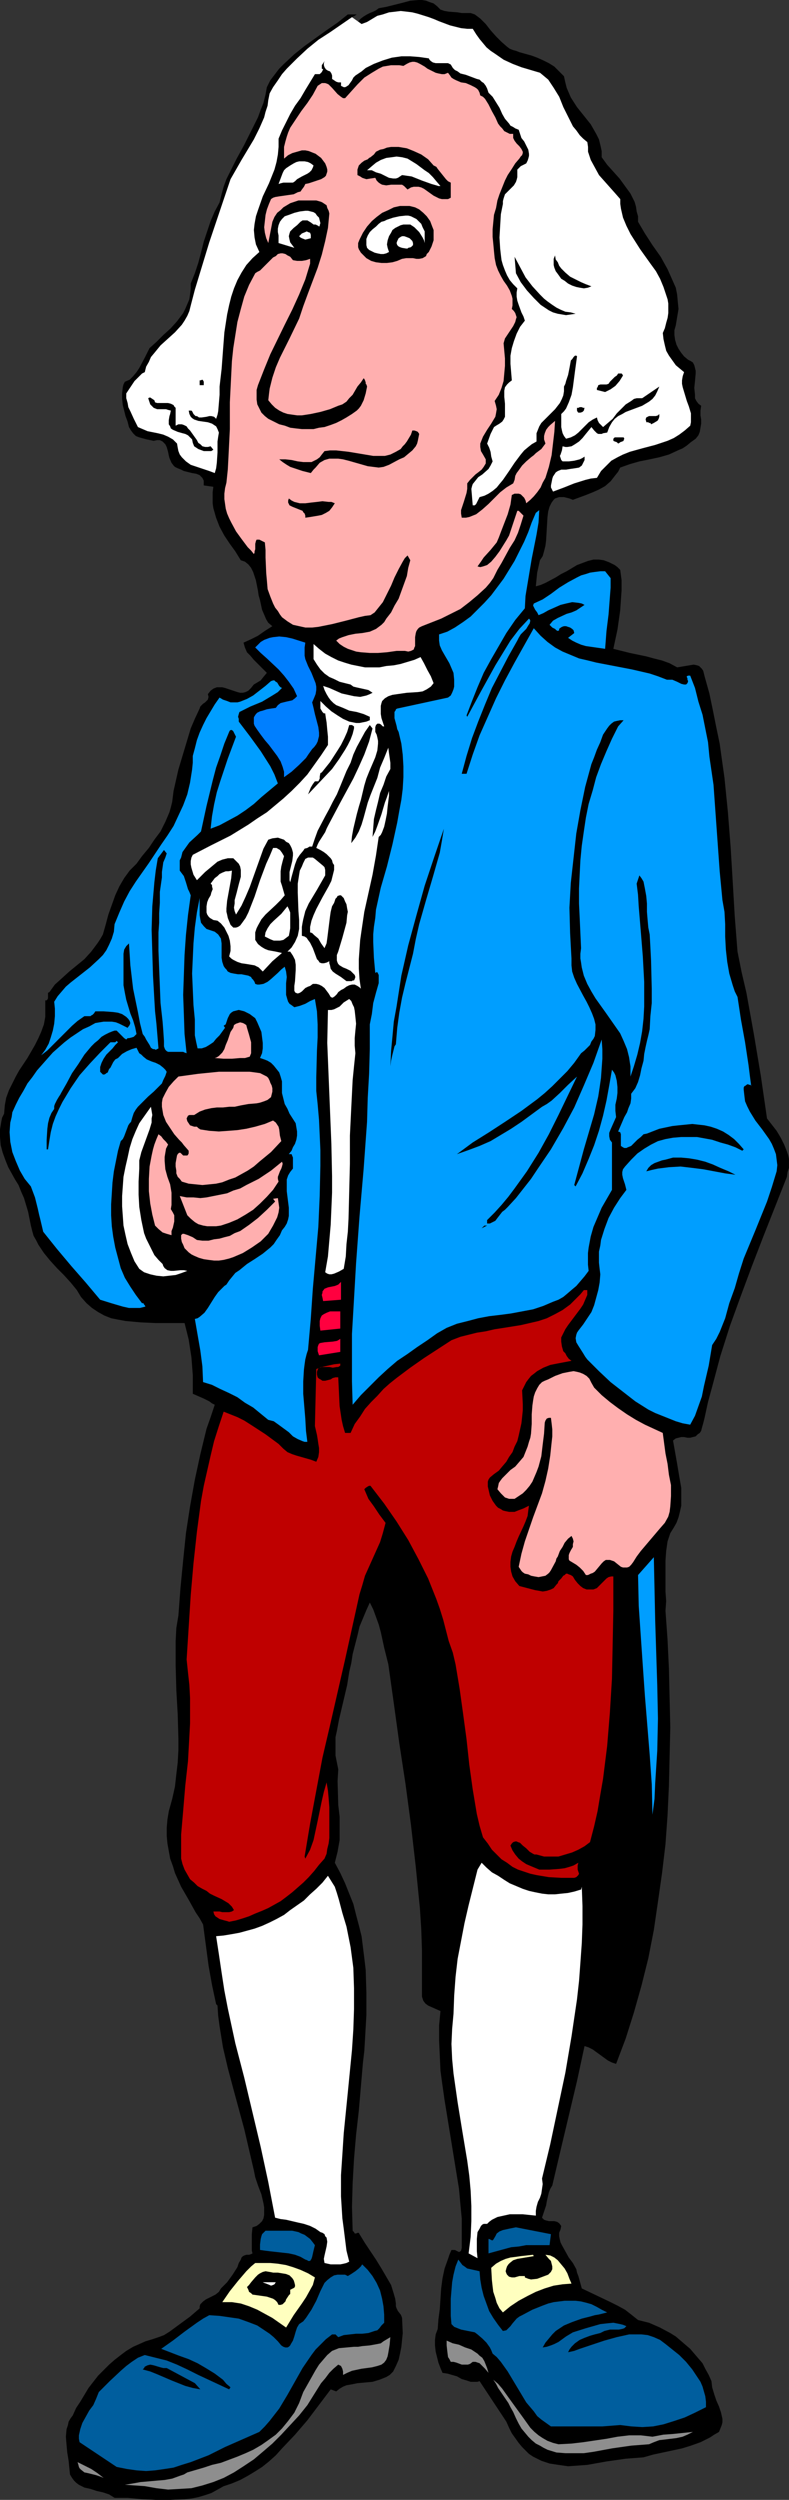 <?xml version="1.0" encoding="UTF-8" standalone="no"?>
<svg
   version="1.0"
   width="49.165mm"
   height="155.668mm"
   id="svg62"
   sodipodi:docname="George Washington 09.wmf"
   xmlns:inkscape="http://www.inkscape.org/namespaces/inkscape"
   xmlns:sodipodi="http://sodipodi.sourceforge.net/DTD/sodipodi-0.dtd"
   xmlns="http://www.w3.org/2000/svg"
   xmlns:svg="http://www.w3.org/2000/svg">
  <rect width="100%" height="100%" fill="#333333" stroke="none"/>
  <sodipodi:namedview
     id="namedview62"
     pagecolor="#ffffff"
     bordercolor="#000000"
     borderopacity="0.25"
     inkscape:showpageshadow="2"
     inkscape:pageopacity="0.0"
     inkscape:pagecheckerboard="0"
     inkscape:deskcolor="#d1d1d1"
     inkscape:document-units="mm" />
  <defs
     id="defs1">
    <pattern
       id="WMFhbasepattern"
       patternUnits="userSpaceOnUse"
       width="6"
       height="6"
       x="0"
       y="0" />
  </defs>
  <path
     style="fill:#000000;fill-opacity:1;fill-rule:evenodd;stroke:none"
     d="M 85.153,5.656 H 84.669 84.022 L 84.507,4.848 84.992,4.363 85.638,3.878 86.446,3.393 87.092,3.07 87.9,2.747 88.547,2.424 89.193,1.939 90.97,1.616 92.909,1.131 94.848,0.646 96.626,0.162 98.565,0 h 0.808 l 0.969,0.162 0.808,0.323 0.969,0.323 0.808,0.646 0.808,0.808 0.969,0.323 0.969,0.162 2.101,0.162 0.969,0.162 h 1.131 0.969 l 0.969,0.323 1.293,0.97 1.293,1.293 1.131,1.454 1.293,1.454 1.293,1.293 1.293,1.131 0.646,0.485 0.808,0.323 0.646,0.162 0.808,0.323 2.908,0.808 1.293,0.485 1.454,0.646 1.293,0.646 1.293,0.808 1.131,1.131 1.131,1.131 0.323,1.454 0.323,1.293 0.485,1.131 0.485,1.131 1.454,2.262 3.232,4.04 0.646,1.131 0.646,1.131 0.646,1.293 0.323,1.293 0.323,1.454 v 1.454 l 1.293,1.778 1.454,1.616 1.454,1.616 1.293,1.778 1.293,1.778 0.485,0.97 0.485,0.97 0.323,1.131 0.162,1.131 0.323,1.131 v 1.293 l 1.616,2.747 1.777,2.747 1.939,2.747 1.616,2.909 0.646,1.454 0.646,1.454 0.646,1.454 0.323,1.616 0.162,1.778 0.162,1.616 -0.323,1.939 -0.323,1.939 -0.323,1.131 v 1.131 l 0.162,1.131 0.323,1.131 0.485,0.97 0.646,0.97 0.646,0.808 0.969,0.808 0.646,0.323 0.485,0.323 0.323,0.646 0.162,0.646 0.162,0.646 v 0.646 l -0.162,1.778 -0.162,1.616 0.162,1.616 v 0.808 l 0.323,0.646 0.485,0.646 0.646,0.485 -0.162,1.131 v 1.131 l 0.162,0.97 v 0.97 l -0.162,0.97 -0.162,0.97 -0.323,0.808 -0.646,0.808 -1.131,0.808 -0.969,0.808 -0.969,0.646 -1.131,0.485 -2.101,0.97 -2.262,0.646 -2.262,0.485 -2.424,0.485 -2.262,0.646 -2.262,0.808 -0.485,0.97 -0.646,0.808 -1.131,1.454 -1.293,1.131 -1.454,0.808 -1.454,0.646 -1.616,0.646 -3.07,1.131 -0.808,-0.323 -0.646,-0.162 -0.646,-0.162 h -0.646 -0.485 l -0.485,0.162 -0.485,0.162 -0.323,0.323 -0.485,0.646 -0.485,0.97 -0.323,1.131 -0.162,1.293 -0.162,2.747 -0.162,2.747 -0.162,1.293 -0.323,1.293 -0.323,1.131 -0.646,0.97 -0.323,1.454 -0.323,1.454 -0.162,1.616 -0.162,1.616 1.131,-0.323 1.131,-0.485 2.424,-1.293 1.293,-0.808 1.293,-0.646 2.424,-1.454 1.293,-0.485 1.293,-0.485 1.293,-0.323 h 1.293 l 1.131,0.162 1.293,0.485 1.293,0.646 0.646,0.485 0.646,0.646 0.323,2.424 v 2.424 l -0.162,2.262 -0.162,2.424 -0.646,4.525 -0.969,4.525 3.878,0.97 3.878,0.808 1.777,0.485 1.939,0.485 1.777,0.646 1.777,0.97 0.969,-0.162 0.969,-0.162 0.969,-0.162 0.969,-0.162 0.808,0.162 0.485,0.162 0.323,0.323 0.323,0.323 0.323,0.485 0.162,0.646 0.162,0.646 1.131,4.04 0.808,3.878 0.808,4.04 0.808,3.878 1.131,8.08 0.808,8.08 0.646,8.241 0.485,8.08 0.485,8.241 0.646,8.241 0.969,4.848 1.131,4.848 1.777,9.857 1.616,9.695 1.454,10.019 1.131,1.454 1.131,1.454 0.969,1.616 0.808,1.616 0.646,1.616 0.323,0.97 0.162,0.808 v 1.131 0.97 l -0.323,0.97 -0.162,1.131 -5.494,13.897 -2.747,7.11 -2.585,6.948 -2.585,7.11 -2.262,7.11 -1.939,7.272 -0.969,3.555 -0.808,3.717 -0.323,1.293 -0.323,1.131 -0.162,0.646 -0.323,0.485 -0.485,0.323 -0.485,0.485 -0.646,0.162 -0.646,0.162 h -0.646 l -0.808,-0.162 h -0.646 l -0.646,0.162 -0.646,0.162 -0.646,0.485 0.485,2.747 0.485,2.747 0.485,2.909 0.485,2.747 v 1.454 1.454 1.293 l -0.323,1.454 -0.323,1.293 -0.485,1.293 -0.646,1.131 -0.808,1.293 -0.323,0.97 -0.323,0.97 -0.323,2.262 -0.162,2.262 v 2.424 4.848 l 0.162,2.262 -0.162,2.262 0.485,6.787 0.323,6.787 0.162,6.948 0.162,6.948 -0.162,6.787 -0.162,6.948 -0.323,6.948 -0.485,6.787 -0.808,6.787 -0.969,6.787 -0.969,6.625 -1.293,6.625 -1.616,6.464 -1.777,6.302 -1.939,6.14 -2.262,5.979 -0.969,-0.323 -0.969,-0.485 -3.555,-2.585 -0.969,-0.485 -0.969,-0.323 -1.777,8.241 -3.878,16.321 -1.939,8.241 -0.485,0.808 -0.323,0.808 -0.485,2.101 -0.162,0.97 -0.646,1.939 -0.323,0.97 0.485,0.485 0.485,0.162 0.646,0.162 h 1.293 l 0.646,0.162 0.485,0.323 0.485,0.646 -0.162,0.808 -0.323,0.808 v 0.808 l 0.162,0.808 0.162,0.646 0.323,0.646 0.808,1.454 0.808,1.454 0.969,1.293 0.808,1.454 0.162,0.808 0.323,0.808 0.808,2.909 3.393,1.616 3.393,1.616 1.616,0.808 1.777,0.97 1.454,1.131 1.616,1.293 2.585,0.646 2.585,1.131 2.424,1.293 1.293,0.808 1.131,0.97 1.131,0.97 1.131,0.97 0.969,1.131 0.969,1.131 0.969,1.131 0.646,1.293 0.808,1.454 0.646,1.454 0.162,1.454 0.485,1.616 0.485,1.454 0.646,1.454 0.485,1.454 0.323,1.454 v 0.808 l -0.162,0.646 -0.323,0.808 -0.323,0.808 -1.131,0.646 -0.969,0.646 -2.262,1.131 -2.262,0.808 -2.101,0.646 -2.262,0.485 -2.262,0.485 -2.262,0.485 -2.262,0.646 -2.101,0.162 -2.101,0.162 -4.524,0.646 -4.524,0.808 -2.262,0.162 -2.262,0.162 -2.262,-0.323 -2.101,-0.323 -0.969,-0.323 -0.969,-0.323 -0.969,-0.485 -0.969,-0.485 -0.969,-0.646 -0.808,-0.808 -0.808,-0.808 -0.808,-0.97 -0.808,-1.131 -0.808,-1.131 -0.646,-1.293 -0.646,-1.454 -6.302,-9.534 -0.485,0.162 h -0.485 -1.131 l -0.969,-0.323 -1.131,-0.323 -1.131,-0.646 -1.131,-0.323 -1.131,-0.323 -1.131,-0.162 -0.485,-1.131 -0.485,-1.293 -0.323,-1.293 -0.323,-1.293 -0.162,-1.454 v -1.293 l 0.162,-1.293 0.485,-1.293 0.162,-2.262 0.323,-2.424 0.162,-2.424 0.162,-2.424 0.323,-2.424 0.485,-2.262 0.808,-2.262 0.323,-0.97 0.485,-1.131 h 0.485 0.323 l 0.646,0.323 0.323,0.162 0.323,-0.162 0.162,-0.162 0.162,-0.646 v -3.393 -3.555 l -0.323,-3.393 -0.323,-3.555 -1.131,-6.948 -2.262,-13.897 -0.485,-3.393 -0.485,-3.555 -0.162,-3.555 -0.162,-3.555 v -3.555 l 0.323,-3.393 -1.454,-0.646 -1.454,-0.646 -0.646,-0.485 -0.485,-0.646 -0.323,-0.97 v -0.323 -0.646 -5.009 -5.009 l -0.162,-4.848 -0.323,-5.009 -0.969,-9.695 -1.131,-9.857 -1.293,-9.695 -1.454,-9.534 -1.293,-9.372 -1.293,-9.211 -0.969,-3.878 -0.808,-3.717 -0.485,-1.778 -0.646,-1.778 -0.646,-1.778 -0.808,-1.616 -0.808,1.778 -0.808,1.939 -0.808,1.939 -0.485,2.101 -1.131,4.363 -0.323,2.101 -0.485,2.101 -0.485,3.07 -0.646,2.747 -0.646,2.747 -0.646,2.747 -0.485,2.585 -0.323,1.454 v 1.454 1.454 1.454 l 0.323,1.616 0.323,1.616 -0.162,2.747 0.162,5.656 0.323,2.747 v 2.747 2.747 l -0.485,2.747 -0.323,1.293 -0.323,1.293 1.293,2.424 1.131,2.424 0.969,2.424 0.969,2.424 0.646,2.585 0.646,2.424 0.646,2.585 0.323,2.585 0.323,2.585 0.323,2.747 0.162,5.333 v 5.332 l -0.323,5.656 -0.162,2.747 -0.323,2.747 -0.485,5.656 -0.485,5.656 -0.646,5.656 -0.485,5.656 -0.323,5.656 -0.162,5.656 0.162,5.656 0.323,0.323 0.162,0.323 h 0.323 l 0.323,-0.162 h 0.323 l 0.162,0.323 1.293,2.101 1.293,1.939 1.293,1.939 1.293,2.101 1.131,1.939 1.131,1.939 0.646,2.101 0.323,1.131 0.162,1.131 v 0.646 l 0.162,0.485 0.323,0.646 0.646,0.808 0.162,0.323 0.162,0.485 0.162,3.555 -0.162,1.616 -0.162,1.616 -0.323,1.616 -0.323,1.454 -0.646,1.454 -0.646,1.293 -0.808,0.808 -0.808,0.485 -0.808,0.323 -0.808,0.323 -1.616,0.485 -1.777,0.162 -1.777,0.162 -1.616,0.323 -0.969,0.162 -0.808,0.323 -0.808,0.485 -0.808,0.646 -1.293,-0.485 -5.494,7.272 -2.908,3.393 -3.07,3.232 -1.454,1.616 -1.616,1.454 -1.616,1.293 -1.777,1.131 -1.616,0.97 -1.777,0.97 -1.939,0.808 -1.939,0.646 -1.454,0.808 -1.454,0.808 -1.454,0.485 -1.616,0.485 -1.616,0.323 -1.616,0.162 -3.393,0.162 h -3.393 l -3.232,-0.162 -3.393,-0.323 h -3.07 l -1.293,-0.808 -1.454,-0.485 -1.454,-0.323 -1.454,-0.485 -1.454,-0.323 -1.293,-0.646 -0.646,-0.485 -0.485,-0.485 -0.485,-0.646 -0.485,-0.808 -0.162,-1.616 -0.162,-1.616 -0.323,-1.939 -0.162,-1.778 -0.162,-1.939 0.162,-1.778 0.323,-0.97 0.162,-0.808 0.485,-0.808 0.485,-0.646 0.808,-1.778 0.969,-1.454 1.939,-3.232 1.131,-1.454 1.131,-1.454 1.293,-1.293 1.293,-1.293 1.293,-1.131 1.454,-1.131 1.293,-0.97 1.616,-0.97 1.454,-0.646 1.454,-0.646 1.616,-0.485 1.454,-0.485 1.293,-0.485 1.293,-0.808 2.424,-1.778 2.424,-1.778 2.262,-1.939 v -0.485 l 0.162,-0.485 0.646,-0.646 0.646,-0.485 0.646,-0.323 1.616,-0.808 0.808,-0.646 0.485,-0.808 1.454,-1.454 1.293,-1.778 1.131,-1.778 0.323,-0.97 0.485,-0.808 0.162,-0.485 0.323,-0.323 0.323,-0.162 0.485,-0.162 h 0.323 0.323 l 0.485,-0.162 0.323,-0.162 -0.162,-0.646 v -0.646 -1.616 -1.616 l 0.162,-1.616 0.969,-0.323 0.646,-0.485 0.646,-0.646 0.323,-0.646 0.162,-0.808 v -0.97 -0.808 l -0.162,-0.97 -0.485,-2.101 -0.808,-2.101 -0.646,-1.939 -0.162,-0.808 -0.162,-0.808 -1.131,-4.848 -1.131,-4.848 -2.585,-9.534 -1.293,-4.848 -1.131,-4.848 -0.808,-5.009 -0.323,-2.424 -0.162,-2.424 -0.323,-0.323 -0.969,-4.525 -0.808,-4.525 -0.646,-4.848 -0.646,-4.848 -0.808,-1.454 -0.969,-1.454 -1.616,-2.909 -1.777,-3.07 -1.454,-3.232 -0.485,-1.616 -0.646,-1.778 -0.323,-1.778 -0.323,-1.778 -0.162,-1.778 v -1.939 l 0.162,-1.939 0.323,-1.939 0.808,-2.909 0.646,-2.909 0.323,-2.909 0.323,-2.747 0.162,-2.909 v -2.747 l -0.162,-5.656 -0.323,-5.656 -0.162,-5.817 v -2.909 -2.909 l 0.162,-3.07 0.485,-2.909 0.485,-6.464 0.646,-6.625 0.646,-6.302 0.969,-6.302 1.131,-6.302 1.293,-5.979 1.454,-5.979 0.969,-2.747 0.969,-2.909 -0.646,-0.323 -0.646,-0.485 -1.293,-0.646 -2.585,-1.131 v -2.101 -2.262 l -0.323,-4.201 -0.323,-2.101 -0.323,-2.101 -0.485,-1.939 -0.485,-1.939 h -6.786 l -3.555,-0.162 -1.777,-0.162 -1.777,-0.162 -1.777,-0.323 -1.616,-0.323 -1.616,-0.646 -1.454,-0.808 -1.454,-0.97 -1.293,-1.131 -1.293,-1.454 -0.969,-1.616 -1.454,-1.778 -1.616,-1.778 -0.808,-0.808 -0.808,-0.808 -1.616,-1.778 -1.454,-1.778 L 9.049,292.965 8.564,291.995 7.917,290.864 7.594,289.733 7.271,288.44 6.625,285.208 5.655,281.976 5.009,280.522 4.363,278.906 3.555,277.614 2.747,276.159 1.939,274.705 1.293,273.089 0.646,271.311 0.162,269.534 0,267.595 v -1.778 l 0.323,-1.939 0.162,-0.808 0.485,-0.97 0.162,-1.939 0.323,-1.778 0.646,-1.778 0.808,-1.616 0.808,-1.616 0.808,-1.454 1.939,-2.909 1.777,-3.07 0.808,-1.616 0.646,-1.454 0.646,-1.778 0.323,-1.778 v -1.939 -1.939 h 0.323 l 0.162,-0.162 0.162,-0.323 v -0.323 -0.646 -0.323 l 0.323,-0.162 1.293,-1.778 1.616,-1.454 1.777,-1.616 1.777,-1.454 1.777,-1.454 1.616,-1.778 1.454,-1.939 0.646,-0.97 0.646,-1.131 0.646,-2.262 0.646,-2.424 0.808,-2.262 0.808,-2.262 0.969,-2.101 1.131,-1.939 1.293,-1.778 0.808,-0.808 0.808,-0.808 1.293,-1.778 1.616,-1.939 1.293,-1.939 1.454,-1.939 1.131,-2.262 0.969,-2.262 0.323,-1.131 0.323,-1.293 0.162,-1.293 0.162,-1.293 1.131,-5.009 1.454,-4.848 1.454,-4.848 0.969,-2.262 1.131,-2.424 0.162,-0.485 0.646,-0.646 0.485,-0.323 0.323,-0.323 0.323,-0.323 0.162,-0.646 -0.162,-0.646 0.646,-0.808 0.646,-0.485 0.808,-0.323 h 0.646 0.646 l 0.646,0.162 1.454,0.485 1.454,0.485 0.646,0.162 h 0.646 l 0.646,-0.162 0.646,-0.323 0.646,-0.646 0.646,-0.808 0.808,-0.485 0.808,-0.485 0.646,-0.808 0.808,-0.97 -0.808,-0.808 -1.454,-1.454 -0.808,-0.808 -0.808,-0.97 -0.808,-0.808 -0.485,-1.131 -0.323,-1.131 1.777,-0.808 1.616,-0.808 1.616,-1.131 1.777,-1.131 -0.969,-0.808 -0.485,-0.808 -0.485,-1.131 -0.485,-1.131 -0.485,-2.262 -0.323,-1.131 -0.162,-1.131 -0.485,-2.424 -0.323,-0.97 -0.323,-0.97 -0.485,-0.97 -0.646,-0.808 -0.808,-0.646 -0.969,-0.323 -1.293,-2.101 -1.293,-1.778 -1.293,-1.939 -1.131,-2.101 -0.808,-2.101 -0.323,-1.131 -0.323,-1.131 -0.162,-1.131 v -1.293 -1.293 l 0.162,-1.293 v 0 l -2.262,-0.323 v -0.485 -0.646 l -0.162,-0.323 -0.162,-0.323 -0.646,-0.646 -0.808,-0.323 -0.969,-0.162 -1.939,-0.485 -0.646,-0.323 -0.808,-0.323 -0.646,-0.323 -0.323,-0.323 -0.485,-0.646 -0.485,-1.131 -0.162,-0.646 -0.162,-0.808 -0.323,-1.131 -0.323,-0.646 -0.323,-0.323 -0.323,-0.323 -0.646,-0.323 h -0.646 l -0.808,0.162 -0.808,-0.162 -0.808,-0.162 -1.777,-0.485 -0.808,-0.323 -0.646,-0.646 -0.485,-0.646 -0.485,-0.808 -0.323,-1.293 -0.485,-1.293 -0.646,-2.585 -0.162,-1.454 v -1.293 l 0.162,-1.454 0.162,-0.646 0.323,-0.646 1.131,-0.485 0.808,-0.808 0.808,-0.97 0.646,-0.97 1.293,-2.424 1.131,-2.262 1.616,-1.454 1.616,-1.616 1.777,-1.616 1.454,-1.616 1.454,-1.939 0.485,-0.97 0.485,-1.131 0.485,-1.131 0.162,-1.131 0.162,-1.293 v -1.293 l 0.969,-2.424 0.808,-2.424 0.646,-2.424 0.646,-2.585 0.808,-2.424 0.808,-2.424 0.969,-2.262 1.131,-2.101 0.485,-1.939 0.485,-1.778 0.646,-1.778 0.808,-1.616 1.616,-3.232 1.777,-3.232 1.616,-3.232 1.616,-3.232 0.646,-1.778 0.646,-1.616 0.485,-1.939 0.323,-1.778 0.808,-1.616 2.101,-2.747 1.131,-1.131 2.424,-2.262 2.424,-1.939 5.171,-3.717 2.585,-1.778 2.424,-1.939 h 2.101 L 83.538,3.717 82.891,4.04 Z"
     id="path1" />
  <path
     style="fill:#ffffff;fill-opacity:1;fill-rule:evenodd;stroke:none"
     d="m 82.891,4.04 -2.585,1.778 -2.585,1.778 -2.747,1.778 -2.585,2.101 -2.424,2.262 -2.424,2.424 -1.131,1.293 -0.969,1.454 -1.131,1.616 -0.808,1.454 -0.323,1.616 -0.162,1.293 -0.485,1.454 -0.323,1.293 -1.131,2.585 -1.293,2.585 -2.908,4.848 -1.293,2.262 -1.293,2.262 -5.009,14.866 -2.262,7.433 -1.131,3.717 -0.969,3.717 -0.323,1.293 -0.485,1.131 -0.646,1.131 -0.646,0.97 -1.616,1.778 -3.393,3.07 -1.454,1.778 -0.808,0.97 -0.485,1.131 -0.646,1.131 -0.323,1.293 -0.646,0.323 -0.646,0.646 -1.131,1.131 -0.969,1.454 -0.969,1.454 v 1.131 l 0.323,1.131 0.162,0.97 0.485,0.97 0.808,1.778 0.969,1.939 1.131,0.485 1.131,0.485 2.424,0.485 1.293,0.323 1.131,0.485 1.131,0.646 0.485,0.485 0.485,0.485 0.162,0.97 0.162,0.808 0.323,0.808 0.485,0.646 0.485,0.485 0.485,0.485 1.131,0.808 1.454,0.485 1.454,0.485 1.454,0.485 1.293,0.485 0.323,-1.131 0.162,-1.293 0.162,-2.424 v -2.585 l 0.162,-1.131 0.162,-0.97 -0.323,-0.808 -0.323,-0.646 -0.485,-0.323 -0.485,-0.323 -0.969,-0.323 -1.131,-0.162 -1.131,-0.162 -0.485,-0.162 -0.485,-0.162 -0.485,-0.323 -0.323,-0.323 -0.323,-0.646 -0.162,-0.808 h 0.323 0.323 l 0.162,0.162 0.162,0.323 0.162,0.323 0.162,0.162 0.323,0.323 h 0.323 l 0.485,0.323 h 0.646 l 1.131,-0.162 0.646,-0.162 h 0.485 l 0.646,0.162 0.485,0.485 0.323,-0.97 0.162,-0.808 0.162,-1.939 0.162,-1.939 V 90.976 l 0.485,-4.201 0.323,-4.363 0.323,-4.201 0.646,-4.201 0.485,-2.262 0.485,-1.939 0.646,-1.939 0.808,-1.939 0.969,-1.778 1.131,-1.778 1.454,-1.616 1.616,-1.454 -0.808,-1.778 -0.323,-1.616 -0.162,-1.778 0.162,-1.454 0.323,-1.778 0.485,-1.454 1.131,-3.232 1.454,-3.07 1.293,-3.232 0.485,-1.778 0.323,-1.778 0.162,-1.778 v -1.939 l 0.808,-1.939 0.969,-1.939 0.969,-1.939 1.131,-1.939 1.293,-1.778 1.131,-1.939 2.262,-3.717 h 0.646 0.485 l 0.485,-0.485 0.162,-0.323 0.162,-0.323 -0.323,-0.162 V 15.836 15.351 l 0.323,-0.485 0.323,-0.485 -0.162,0.485 v 0.485 l 0.162,0.485 0.323,0.485 0.485,0.323 0.485,0.162 0.323,0.485 0.162,0.485 v 0.323 0.485 l 0.485,0.323 0.485,0.323 0.485,0.162 h 0.323 0.323 v 0.808 l 0.323,0.162 0.323,0.162 h 0.323 l 0.323,-0.162 0.485,-0.323 0.808,-1.131 0.323,-0.646 0.485,-0.485 0.485,-0.323 0.969,-0.646 0.969,-0.808 1.939,-0.97 2.101,-0.808 2.101,-0.646 2.262,-0.323 h 2.101 l 2.101,0.162 2.262,0.323 0.162,0.323 0.323,0.323 0.485,0.323 0.646,0.162 h 0.808 0.646 0.808 0.646 l 0.646,0.323 0.485,0.808 0.485,0.485 0.646,0.323 0.646,0.485 1.293,0.323 1.293,0.485 1.293,0.485 0.646,0.162 0.485,0.485 0.485,0.323 0.485,0.646 0.323,0.646 0.323,0.97 0.969,0.97 0.808,1.293 0.808,1.293 0.646,1.454 0.646,1.131 0.969,1.131 0.323,0.485 0.646,0.323 0.485,0.323 0.808,0.323 0.323,0.97 0.323,0.97 0.646,0.808 0.485,0.97 0.485,0.97 0.162,0.97 v 0.485 l -0.162,0.646 -0.162,0.485 -0.323,0.646 -0.646,0.323 -0.646,0.323 -0.485,0.485 -0.323,0.323 v 0.323 0.808 0.646 l -0.162,0.646 -0.162,0.485 -0.485,0.808 -0.646,0.646 -0.808,0.808 -0.646,0.646 -0.323,0.97 -0.162,0.646 v 0.646 l -0.485,2.424 -0.162,2.747 -0.162,2.747 0.162,2.585 0.162,1.454 0.162,1.293 0.323,1.131 0.485,1.293 0.485,1.131 0.646,1.131 0.808,0.97 0.969,0.97 -0.162,0.97 v 0.97 l 0.162,0.97 0.323,0.97 0.646,1.778 0.485,0.97 0.323,0.97 -1.131,1.454 -0.808,1.616 -0.646,1.778 -0.485,1.616 -0.323,1.778 v 1.939 l 0.162,1.939 0.162,1.939 -0.646,0.485 -0.485,0.485 -0.485,0.646 -0.162,0.808 v 0.646 0.808 l 0.162,1.616 v 1.616 0.646 0.808 l -0.323,0.646 -0.323,0.485 -0.646,0.485 -0.808,0.485 -0.485,0.323 -0.323,0.646 -0.485,0.97 -0.808,2.262 0.485,0.97 0.323,0.97 0.162,1.131 0.323,1.131 -0.485,0.97 -0.485,0.808 -1.454,1.293 -0.969,0.646 -0.646,0.808 -0.646,0.808 -0.162,0.485 -0.162,0.646 0.323,3.878 h 0.485 l 0.162,-0.162 0.162,-0.162 0.323,-0.646 0.162,-0.323 0.323,-0.646 1.131,-0.323 0.969,-0.485 0.969,-0.646 0.969,-0.808 0.646,-0.808 0.808,-0.97 1.454,-2.101 1.293,-1.939 1.454,-1.939 0.808,-0.97 0.969,-0.808 0.808,-0.646 1.131,-0.646 v -0.97 -0.97 l 0.323,-0.808 0.323,-0.808 0.485,-0.808 0.646,-0.646 1.293,-1.293 1.293,-1.293 1.131,-1.454 0.485,-0.97 0.323,-0.808 0.162,-0.97 V 90.976 l 0.323,-0.646 0.162,-0.646 0.485,-1.454 0.323,-1.616 0.323,-1.778 0.323,-0.323 0.323,-0.485 0.323,-0.323 h 0.323 l 0.162,0.162 -0.485,3.555 -0.485,3.717 -0.323,1.778 -0.646,1.778 -0.646,1.454 -0.485,0.646 -0.646,0.646 v 3.07 l 0.162,0.808 0.162,0.646 0.323,0.646 0.485,0.646 1.131,-0.323 0.969,-0.485 0.808,-0.646 0.808,-0.808 1.616,-1.616 0.969,-0.646 0.969,-0.485 0.162,0.646 0.323,0.646 0.969,0.97 1.131,-0.97 1.131,-0.97 0.969,-1.293 1.131,-1.131 0.969,-0.97 1.293,-0.808 0.646,-0.485 0.646,-0.162 h 0.646 0.646 l 4.04,-2.747 -0.485,1.131 -0.485,0.97 -0.646,0.808 -0.808,0.646 -0.808,0.485 -0.808,0.485 -3.878,1.454 -0.808,0.485 -0.969,0.485 -0.808,0.646 -0.646,0.808 -0.646,1.131 -0.485,1.293 -0.969,0.162 -0.323,0.162 h -0.323 -0.485 l -0.323,-0.162 -0.323,-0.323 -0.323,-0.323 -0.646,-0.808 -1.454,1.778 -0.646,0.808 -0.808,0.808 -0.969,0.646 -0.808,0.485 -0.969,0.162 h -0.485 l -0.646,-0.162 -0.162,0.97 -0.323,0.97 -0.162,0.323 0.162,0.485 0.162,0.485 0.323,0.323 h 1.454 l 1.293,-0.162 1.293,-0.323 0.646,-0.323 0.485,-0.323 v 0.808 l -0.323,0.646 -0.323,0.646 -0.646,0.485 -0.969,0.162 -1.131,0.162 -0.969,0.162 h -1.131 l -0.808,0.323 -0.485,0.323 -0.323,0.485 -0.323,0.485 -0.162,0.485 -0.162,0.808 -0.162,0.808 v 0.485 l 0.162,0.323 0.162,0.323 0.162,0.323 2.585,-0.97 2.424,-0.97 2.585,-0.808 1.293,-0.323 1.454,-0.162 0.969,-1.616 1.293,-1.293 1.131,-1.131 1.454,-0.808 1.293,-0.646 1.616,-0.646 2.908,-0.808 3.07,-0.808 1.454,-0.485 1.454,-0.485 1.454,-0.646 1.293,-0.808 1.293,-0.97 1.293,-1.131 0.162,-0.808 v -0.808 -0.646 -0.646 l -0.485,-1.616 -0.485,-1.293 -0.485,-1.616 -0.485,-1.616 -0.162,-0.808 v -0.808 l 0.162,-0.97 0.323,-0.97 -0.969,-0.808 -0.969,-0.808 -0.808,-1.131 -0.808,-1.131 -0.646,-1.131 -0.323,-1.293 -0.323,-1.454 -0.162,-1.454 0.485,-1.131 0.323,-1.293 0.323,-1.131 0.162,-1.131 v -1.131 -1.131 l -0.162,-0.97 -0.323,-0.97 -0.646,-1.939 -0.808,-1.939 -0.969,-1.778 -1.293,-1.778 -2.424,-3.393 -1.131,-1.778 -1.131,-1.778 -0.969,-1.939 -0.808,-1.939 -0.485,-2.101 -0.162,-1.131 v -1.131 l -1.131,-1.293 -1.293,-1.454 -1.293,-1.454 -1.293,-1.454 -0.969,-1.778 -0.969,-1.778 -0.323,-0.97 -0.323,-0.97 v -1.131 l -0.162,-1.131 -0.969,-0.808 -0.808,-0.808 -0.808,-1.131 -0.808,-0.97 -1.131,-2.262 -1.131,-2.262 -0.969,-2.424 -1.293,-2.101 -0.646,-0.97 -0.646,-0.97 -0.969,-0.808 -0.969,-0.808 -4.363,-1.293 -2.101,-0.808 -2.101,-0.97 -2.101,-1.454 -0.969,-0.646 -0.969,-0.808 -0.808,-0.97 -0.808,-0.97 -0.808,-1.131 -0.808,-1.293 h -1.293 L 108.583,6.625 107.29,6.302 105.997,5.979 103.412,5.009 102.281,4.525 100.988,4.04 98.403,3.232 97.11,2.909 95.818,2.747 94.364,2.585 93.071,2.747 91.617,2.909 90.162,3.393 89.516,3.555 88.87,3.717 86.446,5.171 85.153,5.656 Z"
     id="path2" />
  <path
     style="fill:#ffafaf;fill-opacity:1;fill-rule:evenodd;stroke:none"
     d="m 105.513,17.129 0.485,0.646 0.323,0.485 0.485,0.323 0.646,0.323 1.131,0.485 1.131,0.162 1.131,0.485 0.969,0.485 0.485,0.323 0.323,0.323 0.323,0.646 0.162,0.646 0.646,0.323 0.485,0.485 0.808,1.293 0.808,1.616 0.808,1.454 0.646,1.454 0.485,0.646 0.485,0.485 0.485,0.646 0.646,0.323 0.646,0.323 h 0.808 v 0.485 0.485 l 0.323,0.646 0.485,0.646 0.646,0.646 0.485,0.646 0.323,0.646 v 0.323 l -0.162,0.485 -0.323,0.323 -0.323,0.485 -0.969,1.131 -0.808,1.293 -0.969,1.454 -0.646,1.293 -0.646,1.616 -0.646,1.616 -0.485,1.454 -0.323,1.778 -0.485,1.616 -0.323,3.393 v 1.778 l 0.162,1.616 0.162,1.778 0.162,1.616 0.323,1.616 0.485,1.293 0.646,1.293 0.646,1.131 0.808,1.131 0.646,1.131 0.485,1.293 0.162,0.646 v 0.808 0.808 l -0.162,0.808 0.485,0.485 0.323,0.485 0.162,0.485 0.162,0.485 -0.162,0.485 -0.162,0.646 -0.485,0.97 -1.293,1.939 -0.646,0.97 -0.323,1.131 0.323,3.555 v 1.778 l -0.162,1.778 -0.162,1.778 -0.485,1.616 -0.646,1.616 -0.969,1.454 0.323,1.131 0.162,0.808 -0.162,0.97 -0.162,0.808 -0.485,0.808 -0.485,0.808 -0.969,1.454 -0.969,1.616 -0.323,0.808 -0.323,0.808 v 0.808 l 0.162,0.97 0.485,0.808 0.646,1.131 v 0.485 0.485 l -0.485,0.808 -0.485,0.646 -0.808,0.646 -0.646,0.485 -0.646,0.646 -0.646,0.646 -0.646,0.808 v 1.293 l -0.162,0.97 -0.646,2.101 -0.323,0.97 -0.323,0.97 v 0.808 l 0.162,0.97 h 0.969 l 0.808,-0.162 0.808,-0.323 0.808,-0.323 1.454,-1.131 1.454,-1.293 1.454,-1.454 1.293,-1.293 1.454,-1.131 0.808,-0.485 0.808,-0.485 0.323,-0.808 0.162,-0.97 0.323,-0.646 0.485,-0.646 0.808,-1.131 0.969,-0.97 1.131,-0.97 0.646,-0.485 0.485,-0.485 1.293,-0.97 0.969,-1.293 -0.323,-0.97 v -0.808 l 0.162,-0.646 0.323,-0.808 0.485,-0.646 0.485,-0.485 1.131,-0.97 -0.162,2.585 -0.323,2.747 -0.323,2.747 -0.646,2.747 -0.808,2.585 -0.646,1.131 -0.485,1.131 -0.808,1.131 -0.808,0.97 -0.808,0.808 -0.969,0.808 -0.162,-0.646 -0.323,-0.646 -0.323,-0.323 -0.485,-0.485 -0.485,-0.162 h -0.485 -0.485 l -0.646,0.323 -0.323,2.262 -0.646,2.262 -1.616,4.201 -0.485,1.293 -0.485,1.131 -1.454,1.778 -1.616,1.778 -0.646,0.97 -0.808,1.131 0.646,0.162 0.646,-0.162 0.485,-0.162 0.485,-0.162 0.969,-0.808 0.969,-1.131 0.969,-1.293 0.808,-1.293 0.808,-1.293 0.646,-1.131 0.969,-2.909 0.969,-2.909 h 0.162 0.162 l 0.485,0.485 0.162,0.162 0.162,0.162 0.323,0.323 -0.646,2.101 -0.646,1.939 -0.808,1.778 -1.131,1.778 -0.969,1.778 -0.969,1.778 -0.969,1.616 -0.969,1.939 -0.808,1.131 -0.969,1.131 -1.939,1.778 -1.939,1.616 -2.101,1.616 -2.262,1.131 -2.262,1.131 -4.524,1.778 -0.646,0.323 -0.323,0.323 -0.323,0.485 -0.162,0.485 -0.162,0.97 v 1.131 0.97 l -0.162,0.323 -0.162,0.485 -0.323,0.162 -0.323,0.162 -0.646,0.162 -0.808,-0.162 h -1.939 l -2.262,0.323 -2.101,0.162 h -1.939 l -2.101,-0.162 -1.131,-0.162 -0.969,-0.323 -0.969,-0.323 -0.969,-0.485 -0.969,-0.646 -0.808,-0.808 0.646,-0.485 0.808,-0.323 1.454,-0.485 1.616,-0.323 1.616,-0.162 1.777,-0.323 1.454,-0.646 0.646,-0.485 0.646,-0.485 0.646,-0.646 0.485,-0.808 1.131,-1.454 0.808,-1.616 0.969,-1.616 0.646,-1.778 0.646,-1.778 0.646,-1.778 0.323,-1.939 0.485,-1.778 -0.646,-1.131 -0.646,0.646 -0.485,0.808 -0.969,1.778 -0.969,1.939 -0.808,1.939 -0.969,1.939 -0.969,1.939 -1.293,1.616 -0.646,0.808 -0.969,0.646 -1.293,0.162 -1.454,0.323 -3.07,0.808 -3.232,0.808 -1.616,0.323 -1.616,0.323 -1.454,0.162 h -1.616 l -1.454,-0.323 -1.454,-0.323 -1.293,-0.808 -0.646,-0.485 -0.646,-0.485 -0.485,-0.646 -0.485,-0.808 -0.646,-0.808 -0.485,-0.97 -0.646,-1.616 -0.646,-1.778 -0.162,-1.939 -0.162,-1.778 -0.162,-3.717 v -1.778 l -0.162,-1.778 -0.646,-0.323 -0.646,-0.323 h -0.323 -0.323 l -0.162,0.323 -0.162,0.646 v 0.646 0.646 l -0.162,0.485 v 0.323 l -0.162,0.323 -0.646,-0.808 -0.808,-0.808 -1.454,-1.939 -1.293,-1.778 -1.131,-2.101 -0.485,-0.97 -0.485,-1.131 -0.323,-1.131 -0.162,-1.131 -0.162,-1.131 v -1.293 l 0.162,-1.293 0.323,-1.293 0.323,-3.07 0.162,-3.07 0.323,-6.464 v -6.302 l 0.323,-6.464 0.162,-3.232 0.323,-3.07 0.485,-3.07 0.485,-3.07 0.808,-3.07 0.808,-2.909 1.131,-2.747 1.454,-2.747 0.485,-0.323 0.646,-0.323 0.969,-0.97 1.131,-1.131 0.969,-0.97 0.646,-0.323 0.485,-0.485 0.646,-0.162 h 0.485 l 0.646,0.162 0.485,0.323 0.646,0.323 0.646,0.808 0.969,0.162 h 1.131 l 0.969,-0.162 0.485,-0.162 0.485,-0.162 v 1.131 l -1.131,3.717 -1.454,3.555 -1.616,3.555 -1.777,3.555 -3.393,6.948 -1.454,3.555 -1.454,3.717 -0.323,1.131 v 1.131 1.131 l 0.162,1.131 0.485,0.97 0.485,0.97 0.808,0.808 0.808,0.646 1.293,0.646 1.293,0.646 1.293,0.323 1.293,0.485 1.293,0.162 1.454,0.162 h 1.293 1.454 l 1.293,-0.323 1.293,-0.162 1.454,-0.485 1.293,-0.485 1.293,-0.646 1.131,-0.646 1.293,-0.808 1.131,-0.808 0.485,-0.485 0.485,-0.646 0.646,-1.293 0.485,-1.616 0.323,-1.616 -0.162,-0.485 -0.162,-0.162 v -0.323 l -0.162,-0.485 -0.162,-0.323 -0.162,-0.162 -0.646,0.97 -0.808,0.97 -1.131,1.939 -0.808,0.808 -0.646,0.808 -0.969,0.646 -0.969,0.323 -1.939,0.808 -2.262,0.646 -2.262,0.485 -2.101,0.323 h -1.131 l -1.131,-0.162 -1.131,-0.162 -0.969,-0.323 -0.969,-0.485 -0.969,-0.646 -0.808,-0.808 -0.808,-0.97 0.162,-1.454 0.162,-1.293 0.646,-2.585 0.808,-2.424 0.969,-2.262 2.262,-4.525 2.262,-4.686 0.969,-2.909 1.131,-3.07 2.262,-5.979 0.969,-3.07 0.808,-3.232 0.646,-3.07 0.323,-3.393 -0.162,-0.646 -0.323,-0.646 -0.162,-0.646 -0.969,-0.646 -0.323,-0.162 -1.131,-0.323 h -1.131 -1.131 -0.969 -0.969 l -0.969,0.323 -0.969,0.323 -1.616,0.97 -0.646,0.646 -0.808,0.646 -0.646,0.97 -0.485,1.131 -0.969,5.009 -0.485,-1.131 -0.323,-1.293 -0.162,-1.293 0.162,-1.454 0.162,-1.454 0.323,-1.293 0.485,-1.293 0.485,-1.131 0.485,-0.323 0.485,-0.162 0.969,-0.162 2.262,-0.323 1.131,-0.162 0.969,-0.485 0.646,-0.162 0.323,-0.485 0.485,-0.646 0.323,-0.646 0.808,-0.162 0.969,-0.323 0.969,-0.323 0.969,-0.323 0.808,-0.485 0.323,-0.323 0.162,-0.485 0.162,-0.485 V 39.913 L 76.913,39.267 76.59,38.459 75.62,37.166 74.327,36.196 73.52,35.873 72.712,35.55 71.904,35.388 h -0.808 l -1.131,0.323 -1.131,0.323 -0.969,0.485 -0.969,0.808 v -1.454 -1.293 l 0.323,-1.293 0.323,-1.131 0.323,-0.97 0.485,-1.131 1.293,-1.939 1.293,-1.939 1.454,-1.939 1.293,-1.939 1.131,-2.101 0.485,-0.323 0.485,-0.323 h 0.485 0.323 l 0.485,0.162 0.323,0.162 0.808,0.808 1.293,1.454 0.808,0.646 0.485,0.323 h 0.485 l 1.454,-1.616 1.454,-1.616 1.616,-1.616 1.777,-1.131 1.616,-0.97 0.969,-0.485 0.969,-0.162 0.969,-0.162 h 0.969 0.969 l 0.969,0.162 0.808,-0.485 0.646,-0.323 0.646,-0.162 h 0.485 l 0.646,0.162 0.646,0.323 1.131,0.646 0.646,0.485 0.646,0.323 1.293,0.646 0.646,0.162 0.808,0.162 h 0.646 z"
     id="path3" />
  <path
     style="fill:#000000;fill-opacity:1;fill-rule:evenodd;stroke:none"
     d="m 106.159,42.983 v 3.555 l -0.646,0.323 h -0.808 -0.646 l -0.646,-0.162 -1.293,-0.646 -1.131,-0.808 -1.131,-0.808 -0.646,-0.323 -0.646,-0.162 h -0.646 -0.485 l -0.646,0.162 -0.808,0.485 -0.485,-0.485 -0.323,-0.323 -0.485,-0.323 H 94.202 93.071 92.101 L 90.97,43.63 90.001,43.468 89.678,43.306 89.193,42.983 88.708,42.498 88.385,41.852 87.254,42.014 86.284,42.175 85.8,42.014 85.315,41.852 84.83,41.529 84.184,41.206 v -0.646 -0.646 l 0.162,-0.485 0.162,-0.485 0.646,-0.646 0.646,-0.485 0.808,-0.323 0.323,-0.323 0.323,-0.162 0.808,-0.646 0.485,-0.646 0.969,-0.485 0.808,-0.162 0.808,-0.323 0.969,-0.162 h 1.777 l 1.939,0.323 1.616,0.646 1.777,0.808 1.616,1.131 1.293,1.454 0.646,0.323 0.323,0.485 1.939,2.424 0.485,0.485 z"
     id="path4" />
  <path
     style="fill:#ffffff;fill-opacity:1;fill-rule:evenodd;stroke:none"
     d="m 103.735,43.791 h -0.485 l -0.485,-0.162 -1.131,-0.323 -2.262,-0.808 -2.424,-0.97 -1.131,-0.162 -1.131,-0.162 -0.485,0.323 -0.485,0.323 -0.485,0.162 H 92.586 L 91.617,41.852 90.647,41.367 89.678,40.883 88.547,40.559 87.577,40.075 h -1.131 l 1.131,-0.97 0.969,-0.808 1.131,-0.646 1.293,-0.485 1.293,-0.162 1.131,-0.162 1.293,0.162 1.293,0.323 2.101,1.293 1.939,1.454 0.969,0.646 0.969,0.97 0.808,0.97 z"
     id="path5" />
  <path
     style="fill:#ffffff;fill-opacity:1;fill-rule:evenodd;stroke:none"
     d="m 73.843,38.943 -0.162,0.485 -0.323,0.646 -0.485,0.485 -0.485,0.323 -1.293,0.646 -1.131,0.646 -0.485,0.485 -0.485,0.323 h -0.646 -1.616 l -0.646,0.162 -0.485,0.162 0.485,-1.293 0.485,-1.293 0.323,-0.646 0.485,-0.485 0.485,-0.323 0.485,-0.323 0.808,-0.485 0.646,-0.323 0.646,-0.162 h 0.646 0.646 l 0.808,0.162 0.646,0.323 z"
     id="path6" />
  <path
     style="fill:#000000;fill-opacity:1;fill-rule:evenodd;stroke:none"
     d="m 101.796,53.325 0.323,0.808 v 0.808 0.808 0.808 l -0.485,1.454 -0.646,1.293 -0.485,0.485 -0.162,0.485 -0.808,0.485 -0.808,0.162 H 98.08 L 97.272,60.758 h -0.808 -0.808 l -0.969,0.162 -1.131,0.485 -1.131,0.323 -1.293,0.162 H 89.839 L 88.547,61.728 87.416,61.405 86.284,60.758 85.8,60.273 85.315,59.789 84.992,59.466 84.507,58.658 84.345,58.173 v -0.97 l 0.323,-0.808 0.808,-1.616 0.969,-1.454 1.131,-1.293 1.131,-0.97 1.293,-0.97 1.454,-0.646 1.293,-0.646 1.454,-0.323 h 1.131 1.131 l 1.293,0.323 0.969,0.485 0.969,0.808 0.808,0.808 0.808,1.131 z"
     id="path7" />
  <path
     style="fill:#ffffff;fill-opacity:1;fill-rule:evenodd;stroke:none"
     d="m 75.459,52.517 -0.162,0.485 v 0.162 l -0.162,0.162 -0.162,-0.162 -0.323,-0.162 -0.323,-0.162 H 74.166 73.843 L 73.196,52.356 72.388,51.871 H 72.065 71.742 71.257 l -0.485,0.323 -0.808,0.808 -0.808,0.646 -0.808,0.808 -0.162,0.485 -0.162,0.646 0.162,0.808 0.162,0.646 0.485,0.646 0.485,0.646 -3.716,-1.131 v -1.778 l -0.162,-0.808 v -0.808 l 0.162,-0.808 0.323,-0.808 0.485,-0.646 0.646,-0.646 0.969,-0.323 1.293,-0.485 1.293,-0.323 1.293,-0.162 h 0.646 l 0.646,0.162 0.646,0.162 0.485,0.323 0.323,0.485 0.485,0.485 0.162,0.646 z"
     id="path8" />
  <path
     style="fill:#ffffff;fill-opacity:1;fill-rule:evenodd;stroke:none"
     d="m 100.019,54.456 v 2.747 l -0.162,-0.646 -0.323,-0.646 -0.808,-1.293 -1.131,-1.131 -0.485,-0.323 -0.485,-0.323 h -1.616 l -0.646,0.162 -0.646,0.323 -0.646,0.323 -0.646,0.485 -0.323,0.646 -0.485,0.808 -0.323,0.97 -0.162,0.97 0.162,0.808 0.323,0.97 -0.646,0.323 -0.646,0.162 H 89.678 l -0.808,-0.162 -0.646,-0.162 -0.646,-0.323 -0.646,-0.323 -0.485,-0.485 -0.162,-0.646 v -0.485 -0.97 l 0.323,-0.808 0.485,-0.808 0.646,-0.646 0.808,-0.646 0.646,-0.646 0.646,-0.485 0.646,-0.162 0.646,-0.323 1.454,-0.485 1.454,-0.323 1.454,-0.162 h 0.646 l 0.646,0.162 0.646,0.323 0.646,0.323 0.485,0.485 0.646,0.646 0.323,0.808 z"
     id="path9" />
  <path
     style="fill:#ffffff;fill-opacity:1;fill-rule:evenodd;stroke:none"
     d="m 73.196,55.264 v 0.808 l -0.646,0.162 -0.646,0.162 -0.808,-0.323 -0.323,-0.162 -0.323,-0.323 0.646,-0.646 0.808,-0.323 0.323,-0.162 0.323,0.162 0.485,0.162 z"
     id="path10" />
  <path
     style="fill:#ffffff;fill-opacity:1;fill-rule:evenodd;stroke:none"
     d="m 97.11,56.718 0.162,0.485 v 0.485 l -0.162,0.162 -0.323,0.323 -0.646,0.162 -0.162,0.162 h -0.323 l -0.969,-0.162 -0.485,-0.162 -0.323,-0.162 -0.323,-0.323 -0.162,-0.485 0.162,-0.485 0.323,-0.646 0.485,-0.323 0.323,-0.162 h 0.485 l 0.485,0.162 0.808,0.323 z"
     id="path11" />
  <path
     style="fill:#000000;fill-opacity:1;fill-rule:evenodd;stroke:none"
     d="m 139.283,67.383 -0.808,0.323 -0.969,0.162 -0.969,-0.162 -0.808,-0.162 -0.969,-0.323 -0.969,-0.485 -0.808,-0.646 -0.808,-0.485 -0.808,-1.131 -0.485,-0.646 -0.323,-0.808 -0.162,-0.646 v -0.646 -0.808 l 0.323,-0.808 0.162,0.97 0.485,0.646 0.323,0.808 0.485,0.646 0.969,0.97 1.131,0.97 1.293,0.646 1.293,0.646 1.131,0.485 z"
     id="path12" />
  <path
     style="fill:#000000;fill-opacity:1;fill-rule:evenodd;stroke:none"
     d="m 135.567,73.847 -1.131,0.162 -1.131,0.162 -0.969,-0.162 -0.969,-0.162 -1.131,-0.323 -0.969,-0.485 -0.969,-0.646 -0.969,-0.646 -0.808,-0.808 -0.808,-0.808 -1.616,-1.778 -1.454,-1.939 -1.131,-2.101 -0.323,-3.878 1.293,2.424 1.293,2.424 1.616,2.101 1.777,1.939 0.969,0.97 0.808,0.646 1.131,0.808 0.969,0.646 0.969,0.485 1.131,0.485 1.293,0.162 z"
     id="path13" />
  <path
     style="fill:#000000;fill-opacity:1;fill-rule:evenodd;stroke:none"
     d="m 146.716,88.39 -0.808,1.293 -0.969,1.131 -1.131,0.808 -0.646,0.323 -0.646,0.323 -1.939,-0.485 v -0.485 l 0.162,-0.162 0.162,-0.485 0.485,-0.162 h 0.323 1.131 l 0.485,-0.162 0.323,-0.485 0.323,-0.323 0.323,-0.323 0.485,-0.485 0.485,-0.323 0.323,-0.485 h 0.485 0.323 l 0.162,0.162 z"
     id="path14" />
  <path
     style="fill:#000000;fill-opacity:1;fill-rule:evenodd;stroke:none"
     d="m 47.99,89.845 v 0.808 h -0.969 v -1.131 h 0.162 l 0.485,-0.162 0.162,0.162 z"
     id="path15" />
  <path
     style="fill:#000000;fill-opacity:1;fill-rule:evenodd;stroke:none"
     d="m 36.517,94.692 0.485,0.162 h 0.646 0.646 1.293 l 0.646,0.162 0.646,0.323 0.162,0.323 0.323,0.323 v 4.201 l 0.646,-0.323 h 0.808 l 0.485,0.162 0.646,0.323 0.323,0.485 0.485,0.485 0.808,1.131 0.808,1.131 0.323,0.646 0.485,0.323 0.485,0.485 0.646,0.162 h 0.646 l 0.646,-0.162 0.646,0.808 -0.485,0.323 h -0.485 -0.646 -0.646 l -1.293,-0.485 -0.969,-0.646 -0.323,-0.808 -0.162,-0.808 -0.485,-0.485 -0.485,-0.485 -0.646,-0.323 -0.646,-0.162 -1.131,-0.323 -1.131,-0.485 -0.485,-0.323 -0.162,-0.485 -0.323,-0.485 v -0.97 l 0.162,-0.97 0.162,-0.485 0.162,-0.808 -0.646,-0.162 -0.485,-0.162 h -1.454 -0.646 l -0.808,-0.323 -0.485,-0.485 -0.323,-0.323 -0.162,-0.485 -0.323,-0.97 0.323,-0.162 h 0.162 l 0.485,0.323 0.485,0.323 z"
     id="path16" />
  <path
     style="fill:#000000;fill-opacity:1;fill-rule:evenodd;stroke:none"
     d="m 137.667,95.985 -0.162,0.646 -0.323,0.323 -0.485,0.162 h -0.485 l -0.162,-0.162 -0.162,-0.323 v -0.646 h 0.323 l 0.323,-0.162 h 0.485 l 0.323,0.162 z"
     id="path17" />
  <path
     style="fill:#000000;fill-opacity:1;fill-rule:evenodd;stroke:none"
     d="m 155.28,97.439 v 0.646 l -0.162,0.485 -0.162,0.323 -0.162,0.162 -0.808,0.485 -0.646,0.323 -0.162,-0.323 h -0.323 l -0.162,-0.162 h -0.323 -0.162 v -0.162 l -0.162,-0.485 0.162,-0.485 0.323,-0.162 0.323,-0.162 h 0.808 0.808 l 0.485,-0.162 z"
     id="path18" />
  <path
     style="fill:#000000;fill-opacity:1;fill-rule:evenodd;stroke:none"
     d="m 98.726,102.126 -0.162,0.808 -0.162,0.808 -0.162,0.646 -0.323,0.646 -0.808,0.97 -0.969,0.808 -0.969,0.808 -1.131,0.485 -2.424,1.293 -1.293,0.485 -1.131,0.162 -1.293,-0.162 -1.293,-0.162 -2.262,-0.646 -2.262,-0.646 -1.293,-0.323 -1.131,-0.162 h -0.969 -1.131 l -1.131,0.323 -1.131,0.646 -0.969,1.131 -0.485,0.485 -0.646,0.808 -1.939,-0.485 -1.939,-0.646 -0.969,-0.323 -0.808,-0.485 -0.969,-0.646 -0.808,-0.646 h 1.454 l 1.454,0.162 1.454,0.323 1.293,0.162 h 1.293 0.646 l 0.646,-0.323 0.646,-0.323 0.646,-0.485 0.485,-0.646 0.646,-0.808 1.293,-0.162 h 1.454 l 1.454,0.162 1.454,0.162 2.908,0.485 2.908,0.485 h 1.454 1.293 l 1.293,-0.323 1.293,-0.646 1.131,-0.646 0.485,-0.646 0.485,-0.485 0.485,-0.646 0.485,-0.808 0.485,-0.808 0.323,-0.97 h 0.485 l 0.485,0.162 0.323,0.162 z"
     id="path19" />
  <path
     style="fill:#000000;fill-opacity:1;fill-rule:evenodd;stroke:none"
     d="m 146.877,102.934 0.162,0.323 -0.162,0.323 v 0.162 l -0.323,0.162 -0.485,0.162 -0.162,0.162 -0.323,0.162 -0.162,-0.162 -0.162,-0.162 -0.485,-0.162 -0.323,-0.162 v -0.162 -0.323 l 0.323,-0.323 z"
     id="path20" />
  <path
     style="fill:#000000;fill-opacity:1;fill-rule:evenodd;stroke:none"
     d="m 78.852,118.446 -0.323,0.485 -0.323,0.485 -0.646,0.808 -0.808,0.485 -0.969,0.485 -0.808,0.162 -0.969,0.162 -0.969,0.162 -1.131,0.162 v -0.485 l -0.162,-0.485 -0.323,-0.323 -0.162,-0.323 -0.808,-0.323 -0.808,-0.323 -0.808,-0.323 -0.646,-0.323 -0.162,-0.323 -0.162,-0.323 v -0.485 l 0.162,-0.485 0.646,0.485 0.646,0.323 0.646,0.162 0.646,0.162 h 1.293 l 1.293,-0.162 1.454,-0.162 1.293,-0.162 1.454,0.162 h 0.646 z"
     id="path21" />
  <path
     style="fill:#009eff;fill-opacity:1;fill-rule:evenodd;stroke:none"
     d="m 123.61,143.17 -2.262,2.747 -2.101,3.07 -1.777,3.07 -1.777,3.07 -1.777,3.232 -1.454,3.393 -1.293,3.232 -1.293,3.393 0.162,0.323 3.232,-5.979 3.393,-6.14 1.777,-2.909 1.777,-2.909 2.101,-2.747 2.262,-2.424 0.162,0.162 0.162,0.323 -0.162,0.646 -0.323,0.485 -0.485,0.808 -0.646,0.646 -0.646,0.646 -0.485,0.808 -0.323,0.646 -2.101,3.717 -1.939,3.717 -1.939,3.717 -1.616,3.878 -1.616,4.04 -1.454,3.878 -1.293,4.201 -1.131,4.201 h 1.131 l 1.454,-4.525 1.616,-4.525 1.939,-4.363 1.939,-4.363 2.101,-4.201 2.262,-4.201 4.524,-8.08 1.616,1.778 1.616,1.454 1.777,1.293 1.777,0.97 1.939,0.808 1.939,0.808 2.101,0.485 1.939,0.485 4.201,0.808 4.201,0.808 2.101,0.485 2.101,0.485 1.939,0.646 2.101,0.808 h 0.646 0.646 l 1.131,0.485 0.969,0.485 0.646,0.162 h 0.485 l 0.323,-0.323 0.162,-0.485 -0.162,-0.323 v -0.323 l -0.162,-0.323 v -0.162 l 0.323,-0.162 h 0.162 0.323 l 1.131,2.909 0.808,3.232 0.969,3.07 0.646,3.232 0.646,3.232 0.323,3.393 0.969,6.625 0.969,13.574 0.485,6.787 0.646,6.787 0.485,2.747 0.162,2.909 v 2.909 l 0.162,3.07 0.323,2.909 0.485,2.747 0.808,2.747 0.485,1.454 0.646,1.293 0.808,5.333 0.969,5.333 0.808,5.333 0.323,2.585 0.323,2.424 -0.162,-0.323 h -0.323 l -0.323,-0.162 -0.323,0.162 -0.162,0.162 -0.323,0.162 -0.162,0.323 v 0.485 l 0.162,1.454 0.162,1.293 0.485,1.131 0.646,1.293 1.293,2.101 1.616,2.101 1.616,2.262 0.646,1.131 0.485,1.131 0.485,1.293 0.162,1.293 0.162,1.293 -0.162,1.454 -1.131,3.717 -1.131,3.393 -2.747,6.787 -2.747,6.625 -1.131,3.555 -0.969,3.393 -1.293,3.555 -0.969,3.555 -0.646,1.616 -0.646,1.616 -0.808,1.616 -0.969,1.454 -0.808,4.848 -1.131,4.848 -0.485,2.424 -0.808,2.262 -0.808,2.262 -1.131,2.101 -1.777,-0.323 -1.616,-0.485 -1.616,-0.646 -1.616,-0.646 -1.616,-0.646 -1.616,-0.808 -3.07,-1.939 -2.908,-2.262 -2.908,-2.262 -2.747,-2.585 -2.747,-2.747 -0.485,-0.646 -0.485,-0.808 -1.131,-1.778 -0.485,-0.808 -0.162,-0.97 0.162,-0.808 0.162,-0.485 0.323,-0.485 1.131,-1.454 0.969,-1.454 0.969,-1.454 0.646,-1.616 0.485,-1.778 0.485,-1.778 0.323,-1.778 0.162,-1.939 -0.162,-1.293 -0.162,-1.454 v -1.293 -1.293 l 0.323,-1.454 0.162,-1.293 0.808,-2.585 0.969,-2.585 1.293,-2.424 1.454,-2.262 1.454,-1.939 -0.323,-1.293 -0.485,-1.454 -0.162,-0.808 v -0.646 l 0.162,-0.646 0.485,-0.646 1.454,-1.616 1.454,-1.454 1.616,-1.131 1.616,-0.97 1.616,-0.808 1.777,-0.485 1.777,-0.323 1.939,-0.162 h 1.777 1.939 l 1.777,0.323 1.777,0.323 1.939,0.646 1.777,0.485 1.777,0.646 1.616,0.808 0.323,-0.323 -1.131,-1.293 -1.131,-1.131 -1.293,-0.97 -1.293,-0.808 -1.454,-0.646 -1.454,-0.485 -1.454,-0.323 -1.454,-0.162 -1.454,-0.162 -1.616,0.162 -1.616,0.162 -1.454,0.162 -3.07,0.646 -2.908,1.131 -0.808,0.162 -0.646,0.646 -0.808,0.646 -0.808,0.808 -0.646,0.646 -0.808,0.323 -0.323,0.162 h -0.485 l -0.323,-0.162 -0.485,-0.323 v -0.808 -0.646 -0.323 -0.97 l -0.162,-0.485 -0.485,-0.162 0.485,-1.131 0.485,-1.131 0.485,-1.131 0.646,-1.131 0.323,-0.97 0.485,-1.131 0.162,-1.131 v -1.131 l 0.969,-1.293 0.646,-1.454 0.485,-1.616 0.323,-1.616 0.485,-1.778 0.162,-1.616 0.323,-1.616 0.323,-1.454 0.323,-1.293 0.323,-1.454 0.162,-3.07 0.323,-3.07 v -3.393 l -0.162,-6.625 -0.162,-3.232 -0.162,-2.909 -0.323,-1.616 -0.162,-1.778 -0.162,-1.939 v -1.939 l -0.162,-1.778 -0.323,-1.778 -0.162,-0.808 -0.162,-0.808 -0.485,-0.808 -0.485,-0.646 -0.646,1.939 0.323,2.585 0.162,2.747 0.485,5.817 0.485,5.979 0.323,5.979 v 2.909 2.909 l -0.162,2.909 -0.323,2.909 -0.485,2.747 -0.646,2.747 -0.808,2.747 -0.808,2.424 v -1.131 -1.293 l -0.162,-0.97 -0.162,-1.131 -0.485,-1.939 -0.808,-1.939 -0.808,-1.778 -1.131,-1.616 -2.262,-3.232 -2.424,-3.393 -0.969,-1.616 -0.969,-1.778 -0.808,-1.939 -0.485,-1.939 -0.162,-1.131 -0.162,-0.97 v -1.131 l 0.162,-1.293 -0.323,-7.11 -0.162,-3.393 v -3.555 l 0.162,-3.393 0.162,-3.232 0.323,-3.393 0.485,-3.393 0.485,-3.232 0.646,-3.232 0.969,-3.232 0.808,-3.07 1.131,-3.07 1.293,-3.07 1.293,-2.909 1.454,-2.909 1.293,-1.454 h -0.808 l -0.808,0.162 -0.646,0.162 -0.646,0.485 -0.485,0.485 -0.485,0.646 -0.969,1.454 -0.646,1.778 -0.808,1.778 -0.646,1.778 -0.646,1.616 -1.454,5.332 -1.131,5.494 -0.969,5.494 -0.646,5.817 -0.646,5.817 -0.323,5.817 0.162,5.979 0.162,3.07 0.162,2.909 v 1.616 l 0.162,1.454 0.485,1.454 0.646,1.454 1.454,2.747 0.808,1.454 0.646,1.293 0.646,1.454 0.485,1.293 0.323,1.293 v 1.293 l -0.162,1.454 -0.323,0.646 -0.485,0.646 -0.323,0.808 -0.646,0.646 -0.646,0.646 -0.808,0.646 -1.616,2.262 -1.616,1.939 -1.777,1.778 -1.777,1.778 -1.777,1.616 -1.777,1.454 -3.716,2.747 -3.878,2.585 -3.716,2.424 -3.878,2.424 -3.716,2.747 2.747,-0.97 2.585,-0.97 2.585,-1.131 2.424,-1.454 2.424,-1.454 2.424,-1.616 2.424,-1.778 2.424,-1.778 1.131,-0.646 1.131,-0.808 1.939,-1.778 1.939,-1.939 2.101,-1.939 -4.363,9.049 -2.262,4.525 -2.424,4.363 -2.747,4.363 -2.908,4.04 -1.454,1.939 -1.616,1.939 -1.616,1.778 -1.777,1.778 v 0.808 h 0.646 l 0.646,-0.323 0.646,-0.323 0.485,-0.646 1.131,-1.454 0.646,-0.485 0.646,-0.646 1.939,-2.101 1.777,-2.262 1.777,-2.262 1.616,-2.424 3.07,-4.525 2.908,-5.009 2.585,-4.848 2.262,-5.171 2.262,-5.333 1.939,-5.494 0.162,2.262 v 2.262 l -0.162,2.262 -0.162,2.262 -0.323,2.262 -0.323,2.101 -0.969,4.201 -2.424,8.241 -1.131,4.201 -1.131,4.201 0.323,0.323 1.616,-3.07 1.454,-3.393 1.293,-3.232 1.131,-3.393 0.969,-3.555 0.808,-3.555 0.646,-3.555 0.646,-3.717 0.485,0.646 0.323,0.646 0.323,1.293 0.162,1.454 v 1.454 l -0.162,1.293 -0.323,1.454 v 1.454 l 0.162,1.454 -0.646,1.454 -0.646,1.454 -0.323,0.808 v 0.808 l 0.162,0.808 0.485,0.646 v 11.15 l -2.424,4.201 -0.969,2.262 -0.969,2.262 -0.646,2.262 -0.485,2.585 -0.162,1.293 v 1.293 1.454 l 0.162,1.454 -0.969,1.293 -0.969,1.131 -0.969,1.131 -0.969,0.808 -1.131,0.97 -0.969,0.808 -1.131,0.646 -1.293,0.485 -2.262,0.97 -2.424,0.808 -2.585,0.485 -2.585,0.485 -2.424,0.323 -2.747,0.323 -2.585,0.485 -2.424,0.646 -2.585,0.646 -2.424,0.97 -1.131,0.646 -1.131,0.646 -1.131,0.808 -1.131,0.808 -2.424,1.616 -2.262,1.616 -2.424,1.616 -2.262,1.939 -2.101,1.939 -2.101,2.101 -2.101,2.101 -1.939,2.262 -0.162,-5.494 v -5.494 -5.656 l 0.323,-5.494 0.646,-11.15 0.808,-10.988 0.969,-11.15 0.808,-11.15 0.162,-5.656 0.323,-5.656 0.162,-5.817 v -5.817 l 0.485,-2.424 0.323,-2.585 0.646,-2.424 0.646,-2.262 v -0.97 -0.97 l -0.162,-0.323 -0.162,-0.323 h -0.162 l -0.323,0.162 -0.323,-3.555 -0.162,-3.717 v -1.778 l 0.162,-1.778 0.323,-2.101 0.162,-1.939 1.131,-5.171 1.454,-5.009 1.293,-5.171 1.131,-5.171 0.485,-2.747 0.485,-2.585 0.323,-2.585 0.162,-2.747 v -2.585 l -0.162,-2.747 -0.323,-2.585 -0.646,-2.747 -0.323,-0.646 -0.162,-0.808 -0.485,-1.778 v -0.808 -0.646 l 0.323,-0.485 v -0.162 l 0.323,-0.162 11.957,-2.585 0.646,-0.485 0.323,-0.646 0.323,-0.808 0.162,-0.646 v -0.97 -0.646 l -0.162,-1.616 -0.485,-1.131 -0.485,-1.131 -1.131,-1.939 -0.646,-1.131 -0.485,-1.131 -0.162,-1.131 v -1.454 l 1.939,-0.646 1.777,-0.97 1.939,-1.293 1.777,-1.293 1.616,-1.616 1.616,-1.616 1.616,-1.778 1.454,-1.939 1.454,-1.939 1.293,-2.101 1.293,-2.101 1.131,-2.262 1.131,-2.262 0.969,-2.262 0.808,-2.262 0.969,-2.262 0.808,-0.646 -0.162,2.909 -0.485,2.909 -1.131,5.656 -0.969,5.817 -0.485,2.909 z"
     id="path22" />
  <path
     style="fill:#009eff;fill-opacity:1;fill-rule:evenodd;stroke:none"
     d="m 143.807,136.06 v 2.262 l -0.162,2.101 -0.323,4.201 -0.485,3.878 -0.162,2.101 -0.162,2.101 -2.262,-0.323 -2.262,-0.323 -1.131,-0.323 -1.131,-0.485 -0.969,-0.485 -0.969,-0.646 1.454,-1.131 -0.162,-0.646 -0.323,-0.323 -0.485,-0.323 -0.485,-0.162 -0.485,-0.162 h -0.485 l -0.485,0.162 -0.485,0.323 -0.162,0.162 v 0.323 l -0.323,0.162 -0.323,-0.162 -0.323,-0.323 -0.646,-0.323 -0.323,-0.323 -0.323,-0.323 0.808,-0.97 1.131,-0.646 2.101,-0.97 1.131,-0.323 1.131,-0.485 0.969,-0.646 0.969,-0.646 -0.646,-0.323 -0.808,-0.162 -1.454,-0.162 -1.454,0.323 -1.293,0.323 -1.454,0.646 -1.454,0.646 -1.131,0.646 -1.131,0.485 -0.162,-0.323 -0.162,-0.323 -0.485,-0.646 -0.323,-0.646 -0.162,-0.323 0.162,-0.485 2.101,-0.97 1.939,-1.293 1.939,-1.454 2.101,-1.293 2.101,-1.131 0.969,-0.485 1.131,-0.323 0.969,-0.323 1.131,-0.162 1.293,-0.162 h 1.131 z"
     id="path23" />
  <path
     style="fill:#007fff;fill-opacity:1;fill-rule:evenodd;stroke:none"
     d="m 71.904,151.249 -0.162,1.131 v 0.97 0.97 l 0.162,0.808 0.646,1.616 0.808,1.616 0.646,1.616 0.323,0.808 0.162,0.808 v 0.808 l -0.162,0.97 -0.323,0.808 -0.485,1.131 0.323,1.293 0.323,1.454 0.808,3.07 0.162,1.293 v 0.808 l -0.162,0.646 -0.162,0.646 -0.323,0.646 -0.485,0.646 -0.485,0.485 -0.808,1.131 -0.646,0.97 -1.616,1.616 -1.777,1.616 -1.777,1.293 v -0.646 -0.646 l -0.323,-1.131 -0.485,-1.293 -0.808,-1.293 -0.969,-1.293 -0.969,-1.293 -0.969,-1.131 -0.969,-1.293 -0.808,-1.131 -0.646,-0.97 -0.162,-0.485 v -0.485 -0.485 -0.485 l 0.162,-0.323 0.323,-0.485 0.323,-0.323 0.646,-0.323 0.646,-0.162 0.969,-0.323 0.969,-0.162 1.131,-0.162 0.485,-0.646 0.646,-0.485 0.646,-0.162 0.646,-0.162 1.454,-0.323 0.646,-0.485 0.485,-0.485 -0.808,-1.778 -1.131,-1.616 -1.131,-1.454 -1.293,-1.454 -2.747,-2.585 -1.454,-1.293 -1.293,-1.293 0.646,-0.646 0.646,-0.646 0.808,-0.485 1.293,-0.485 0.808,-0.162 1.454,-0.162 1.616,0.162 1.454,0.323 z"
     id="path24" />
  <path
     style="fill:#ffffff;fill-opacity:1;fill-rule:evenodd;stroke:none"
     d="m 99.049,154.643 0.808,1.454 0.808,1.616 0.808,1.454 0.646,1.616 -0.646,0.808 -0.969,0.646 -0.969,0.485 -1.131,0.162 -2.585,0.162 -2.262,0.323 -1.131,0.162 -0.969,0.323 -0.808,0.485 -0.646,0.646 -0.162,0.485 -0.162,0.646 v 0.485 0.808 0.646 l 0.162,0.97 0.323,0.97 0.323,0.97 h -0.162 -0.162 l -0.485,-0.485 -0.323,-0.162 h -0.162 -0.323 l -0.323,0.323 -0.162,0.485 v 0.485 0.646 l 0.323,0.646 0.162,0.646 0.162,0.808 v 0.646 l -0.162,1.616 -0.485,1.616 -1.454,3.393 -0.646,1.616 -0.485,1.616 -0.808,3.393 -0.485,1.616 -0.485,1.778 -0.808,3.393 -0.323,1.778 -0.162,1.616 0.485,-0.646 0.485,-0.646 0.808,-1.454 0.646,-1.616 0.485,-1.616 0.969,-3.555 0.646,-1.778 0.646,-1.616 0.969,-2.424 0.646,-2.424 0.969,-2.262 0.969,-2.424 0.162,1.293 0.162,1.131 0.162,1.131 v 1.454 l -0.969,1.778 -0.646,1.939 -0.808,1.939 -0.485,2.101 -0.485,1.939 -0.485,2.101 -0.162,2.101 -0.162,2.101 0.646,-1.293 0.485,-1.293 0.969,-2.747 0.808,-2.747 0.485,-1.293 0.485,-1.454 v 1.131 l -0.162,1.293 -0.162,1.293 -0.162,1.616 -0.323,1.616 -0.323,1.454 -0.485,1.293 -0.323,0.646 -0.485,0.485 -0.646,4.363 -0.808,4.525 -0.969,4.363 -0.969,4.363 -0.646,4.363 -0.323,2.262 -0.162,2.262 -0.162,2.262 v 2.262 l 0.162,2.424 0.323,2.262 -0.323,-0.323 -0.485,-0.323 -0.646,-0.323 h -0.646 l -0.646,0.162 -0.646,0.323 -0.646,0.485 -0.646,0.323 -0.646,0.485 -0.323,0.485 -0.485,0.485 -0.485,0.323 H 78.205 l -0.323,-0.162 -0.485,-0.808 -0.485,-0.646 -0.485,-0.646 -0.646,-0.485 -0.646,-0.323 -0.646,-0.162 h -0.808 l -0.646,0.485 -0.485,0.162 -0.646,0.323 -0.808,0.808 -0.485,0.323 -0.485,0.162 -0.485,-0.162 -0.162,-0.162 -0.162,-0.323 v -0.485 -0.646 l 0.162,-1.131 0.162,-2.585 v -1.293 l -0.162,-1.131 -0.485,-0.97 -0.646,-0.97 h -0.646 l 0.969,-0.97 0.808,-1.293 0.646,-1.454 0.323,-1.616 v -2.101 l -0.162,-2.101 -0.162,-4.363 v -2.101 l 0.323,-2.101 0.162,-0.97 0.485,-0.97 0.323,-0.808 0.485,-0.97 0.646,-0.323 h 0.646 0.485 l 0.485,0.323 0.969,0.808 0.969,0.808 0.323,0.323 0.162,0.646 v 0.646 0.646 l -1.939,3.393 -1.939,3.232 -0.808,1.778 -0.485,1.939 -0.162,0.808 -0.162,0.97 v 0.97 1.131 l 0.646,0.162 0.485,0.323 0.323,0.485 0.485,0.646 0.646,1.293 0.485,1.293 0.485,1.293 0.323,0.323 0.323,0.485 0.485,0.162 h 0.485 l 0.646,-0.162 0.646,-0.323 v 0.485 l 0.162,0.485 0.162,0.808 0.485,0.646 0.646,0.485 1.293,0.808 0.646,0.485 0.646,0.485 h 1.293 l 0.162,-0.162 h 0.323 l 0.162,-0.323 0.162,-0.485 -0.162,-0.485 -0.323,-0.323 -0.646,-0.646 -0.969,-0.485 -0.808,-0.323 -0.808,-0.485 -0.323,-0.323 -0.162,-0.323 -0.162,-0.485 v -0.646 -0.646 l 0.323,-0.808 0.485,-1.616 0.485,-1.616 0.485,-1.778 0.485,-1.778 0.162,-1.778 0.162,-0.808 -0.162,-0.808 -0.162,-0.97 -0.323,-0.646 -0.323,-0.808 -0.646,-0.646 h -0.323 l -0.485,0.162 -0.162,0.323 -0.323,0.323 -0.323,0.97 -0.485,0.808 -0.323,1.293 -0.162,1.131 -0.323,2.585 -0.323,2.585 -0.162,1.131 -0.485,1.131 -0.808,-1.131 -0.646,-1.131 -0.969,-0.808 -0.485,-0.485 -0.485,-0.162 v -1.293 l 0.323,-1.454 0.485,-1.293 0.646,-1.454 1.454,-2.747 1.454,-2.585 0.646,-1.293 0.323,-1.293 0.323,-1.293 v -1.131 l -0.323,-0.485 -0.162,-0.646 -0.323,-0.485 -0.485,-0.485 -0.485,-0.485 -0.646,-0.485 -0.808,-0.485 -0.969,-0.485 0.323,-0.808 0.323,-0.646 1.454,-2.262 0.323,-0.808 0.323,-0.646 2.908,-5.494 3.07,-5.656 1.293,-2.747 1.293,-2.909 1.131,-3.07 0.808,-3.07 -0.646,-0.808 -1.131,1.616 -0.969,1.778 -0.969,1.778 -0.808,1.778 -0.646,1.939 -0.969,1.939 -1.454,3.555 -0.808,1.939 -0.969,1.778 -0.808,1.616 -0.969,1.778 -1.777,3.393 -0.646,1.778 -0.646,1.939 h -0.646 l -0.485,0.323 -0.646,0.162 -0.323,0.485 -0.808,0.97 -0.646,0.97 -0.485,1.293 -0.808,2.909 -0.323,1.293 -0.162,-0.485 v -0.646 -1.293 l 0.323,-1.293 0.323,-1.293 0.162,-1.293 v -0.646 l -0.162,-0.646 -0.162,-0.485 -0.323,-0.646 -0.323,-0.485 -0.646,-0.323 -0.485,-0.485 -0.485,-0.162 -0.485,-0.162 -0.485,-0.162 -1.293,0.162 -0.969,0.323 -1.131,2.101 -0.808,2.262 -0.808,2.262 -0.808,2.262 -0.808,2.262 -0.969,2.262 -0.969,2.101 -1.293,2.101 -0.323,-0.808 -0.162,-0.808 0.162,-0.97 v -0.808 l 0.485,-1.778 0.485,-1.939 0.485,-1.778 v -0.808 -0.808 l -0.162,-0.808 -0.323,-0.646 -0.646,-0.646 -0.646,-0.646 h -1.293 l -1.293,0.323 -1.131,0.485 -0.969,0.808 -1.939,1.616 -1.939,1.939 -0.808,-1.293 -0.485,-1.616 -0.162,-0.808 v -0.808 l 0.162,-0.808 0.323,-0.646 4.363,-2.262 4.524,-2.262 4.201,-2.585 2.101,-1.454 2.262,-1.454 1.939,-1.616 1.939,-1.616 1.939,-1.778 1.939,-1.939 1.777,-1.939 1.616,-2.262 1.616,-2.262 1.616,-2.424 v -1.939 l -0.162,-1.616 -0.162,-1.778 -0.162,-0.97 -0.162,-1.131 h -0.323 l -0.323,-0.323 -0.485,-0.808 v -1.778 l 1.293,1.293 1.293,1.131 1.454,0.97 1.293,0.808 1.454,0.646 1.616,0.323 h 0.808 l 0.808,-0.162 0.808,-0.162 0.808,-0.323 v -0.808 l -1.454,-0.646 -1.616,-0.485 -1.777,-0.323 -1.454,-0.646 -1.616,-0.646 -0.646,-0.485 -0.646,-0.646 -0.485,-0.646 -0.485,-0.808 -0.485,-0.97 -0.323,-0.97 1.454,0.485 2.908,1.293 1.454,0.323 1.454,0.323 1.454,0.162 1.454,-0.323 0.808,-0.323 0.646,-0.323 -0.485,-0.323 -0.485,-0.323 -1.454,-0.323 -1.454,-0.323 -0.646,-0.162 -0.646,-0.485 -2.585,-0.646 -1.293,-0.646 -1.131,-0.485 -1.131,-0.808 -0.969,-0.97 -0.808,-1.131 -0.808,-1.293 v -3.555 l 1.293,1.131 1.454,1.131 1.454,0.808 1.616,0.808 1.454,0.485 1.616,0.485 1.616,0.323 1.616,0.323 h 1.777 1.616 l 1.616,-0.323 1.777,-0.162 1.616,-0.323 1.616,-0.485 1.616,-0.485 z"
     id="path25" />
  <path
     style="fill:#009eff;fill-opacity:1;fill-rule:evenodd;stroke:none"
     d="m 66.41,161.914 -0.969,0.97 -1.293,0.808 -2.424,1.454 -2.747,1.131 -2.585,1.293 -0.162,0.485 -0.162,0.646 0.162,0.485 v 0.646 l 2.585,3.393 2.585,3.555 1.131,1.778 1.131,1.778 0.969,1.939 0.808,2.101 -3.878,3.232 -1.777,1.616 -1.939,1.454 -1.939,1.293 -2.101,1.131 -2.101,1.131 -2.101,0.808 0.323,-2.909 0.485,-2.747 0.646,-2.909 0.808,-2.585 1.777,-5.332 0.969,-2.585 0.969,-2.585 -0.323,-0.646 -0.323,-0.646 -0.162,-0.162 -0.323,-0.162 -0.323,0.162 -0.162,0.323 -1.131,2.747 -0.969,2.909 -0.969,2.747 -0.808,3.07 -1.454,5.979 -1.293,5.979 -0.808,0.808 -1.939,1.778 -0.808,1.131 -0.808,1.131 -0.323,1.293 -0.323,0.646 v 0.808 0.808 0.808 l 0.485,0.646 0.485,0.646 0.485,1.454 0.485,1.616 0.323,0.646 0.323,0.808 -0.646,4.686 -0.485,4.686 -0.323,4.686 -0.162,4.686 -0.162,4.686 0.162,4.525 0.162,4.686 0.485,4.525 -0.485,-0.162 -0.323,-0.162 H 42.334 41.365 40.395 39.587 l -0.323,-0.162 -0.323,-0.323 -0.162,-0.323 -0.162,-0.485 v -0.646 -0.646 l -0.162,-2.424 -0.162,-2.101 -0.485,-4.363 -0.162,-4.04 -0.162,-4.04 -0.162,-4.201 v -4.363 l 0.162,-2.262 v -2.262 l 0.162,-2.424 v -2.585 l 0.162,-1.131 0.162,-1.131 0.162,-1.131 v -1.293 l 0.323,-2.262 0.485,-1.131 0.323,-0.97 -0.646,-0.808 -1.454,1.939 -0.485,2.909 -0.323,2.747 -0.485,5.656 -0.162,5.494 0.162,5.333 0.162,5.494 0.323,5.656 0.162,2.747 0.323,2.909 0.485,5.817 -0.323,0.162 -0.323,0.162 -0.323,-0.162 h -0.323 l -0.485,-0.323 -0.323,-0.646 -0.808,-1.293 -0.323,-0.646 -0.485,-0.646 -0.646,-2.585 -0.485,-2.585 -1.131,-5.494 -0.646,-5.494 -0.162,-2.585 -0.162,-2.585 -0.323,0.323 -0.323,0.323 -0.485,0.808 -0.162,0.97 v 1.131 2.101 1.293 0.97 1.939 l 0.323,1.778 0.323,1.616 0.969,3.232 0.646,1.616 0.485,1.616 0.323,1.616 -0.323,0.323 -0.323,0.323 -0.485,0.162 -0.646,0.162 h -0.323 l -0.323,0.323 -0.485,-0.323 -0.323,-0.323 -0.808,-0.808 -0.323,-0.323 -0.323,-0.323 h -0.485 l -0.485,0.162 -0.808,0.323 -0.969,0.485 -0.808,0.485 -0.808,0.808 -0.808,0.646 -0.808,0.808 -1.616,1.939 -1.454,2.262 -1.454,2.101 -1.293,2.424 -1.293,2.262 -0.162,0.323 -0.323,0.485 -0.485,0.808 -0.485,0.97 -0.162,0.485 v 0.646 l -0.646,0.97 -0.485,1.131 -0.323,1.293 -0.162,1.293 -0.162,2.585 v 1.131 1.131 h 0.323 l 0.323,-2.101 0.323,-1.939 0.485,-1.939 0.646,-1.778 0.808,-1.778 0.808,-1.616 0.969,-1.616 0.969,-1.616 2.101,-3.07 2.424,-2.747 2.424,-2.585 2.424,-2.424 h 0.485 0.323 0.323 l 0.323,-0.323 0.323,0.323 -0.646,0.646 -0.646,0.808 -1.454,1.454 -0.646,0.97 -0.485,0.97 -0.323,0.97 v 1.131 l 0.323,0.323 0.323,0.323 h 0.323 l 0.323,-0.162 0.162,-0.162 0.323,-0.162 0.323,-0.808 0.323,-0.323 0.162,-0.323 0.485,-0.97 0.485,-0.646 0.323,-0.162 0.323,-0.162 0.485,-0.485 0.485,-0.485 1.131,-0.646 1.131,-0.485 1.131,-0.323 0.323,0.646 0.323,0.646 0.485,0.323 0.485,0.485 0.808,0.646 1.131,0.485 0.969,0.323 0.969,0.485 0.808,0.646 0.485,0.485 0.323,0.485 -0.323,0.97 -0.485,0.97 -0.323,0.808 -0.646,0.646 -1.293,1.293 -1.293,1.131 -1.131,1.131 -1.293,1.293 -0.485,0.646 -0.485,0.808 -0.323,0.97 -0.323,1.131 -0.323,0.323 -0.323,0.485 -0.485,1.293 -0.485,1.293 -0.323,0.646 -0.485,0.485 -0.646,2.262 -0.485,2.424 -0.485,2.424 -0.323,2.585 -0.162,2.585 -0.162,2.585 v 2.585 l 0.162,2.585 0.323,2.424 0.485,2.585 0.646,2.424 0.646,2.424 0.969,2.262 1.293,2.101 1.293,1.939 1.454,1.939 h 0.323 l 0.162,0.323 0.162,0.162 0.162,0.323 -1.293,0.323 h -1.293 -1.293 l -1.454,-0.323 -2.747,-0.808 -2.585,-0.808 -3.393,-4.04 -3.393,-3.878 -3.393,-4.04 -3.232,-4.04 -0.646,-2.747 -0.323,-1.293 -0.323,-1.454 -0.646,-2.585 -0.485,-1.293 -0.485,-1.293 -1.454,-1.778 -1.131,-1.939 -0.969,-2.262 -0.808,-2.101 -0.485,-2.424 -0.162,-2.262 0.162,-2.262 0.323,-1.293 0.162,-1.131 0.808,-1.778 0.808,-1.616 0.969,-1.616 0.969,-1.778 1.131,-1.454 1.131,-1.616 2.424,-2.747 1.293,-1.454 1.454,-1.293 1.293,-1.131 1.454,-1.131 1.454,-0.97 1.454,-0.97 1.454,-0.646 1.454,-0.808 0.969,-0.162 0.969,-0.162 h 0.969 0.969 l 0.969,0.162 0.808,0.323 0.969,0.485 0.969,0.485 0.485,-0.646 0.162,-0.485 -0.162,-0.485 -0.323,-0.485 -0.485,-0.485 -0.969,-0.646 -0.969,-0.323 -1.131,-0.162 -2.262,-0.162 h -1.939 l -0.323,0.485 -0.323,0.323 -0.323,0.162 -0.162,0.162 H 20.682 20.198 19.875 l -1.616,1.131 -1.293,1.131 -4.686,4.686 -1.131,1.131 -1.454,1.131 0.969,-1.293 0.808,-1.454 0.485,-1.454 0.485,-1.616 0.323,-1.616 0.162,-1.778 v -1.778 l -0.162,-1.616 0.808,-1.293 0.969,-1.131 0.969,-1.131 1.131,-0.97 4.524,-3.555 2.101,-1.939 0.969,-0.97 0.808,-1.131 0.646,-1.293 0.646,-1.454 0.485,-1.616 0.162,-1.778 1.131,-2.747 1.131,-2.585 1.293,-2.424 1.454,-2.262 3.07,-4.363 2.908,-4.363 1.454,-2.101 1.454,-2.262 1.131,-2.424 1.131,-2.424 0.969,-2.585 0.646,-2.747 0.485,-3.07 0.162,-1.616 v -1.616 l 0.485,-1.778 0.485,-1.939 0.646,-1.778 0.808,-1.778 0.808,-1.616 0.969,-1.616 0.969,-1.616 1.131,-1.616 0.808,0.485 0.969,0.323 0.808,0.323 h 0.646 0.969 l 0.646,-0.162 0.808,-0.323 0.808,-0.323 1.454,-0.808 1.454,-1.131 1.454,-1.131 1.293,-1.131 0.485,-0.162 h 0.323 l 0.323,0.323 0.323,0.162 0.485,0.808 0.323,0.323 z"
     id="path26" />
  <path
     style="fill:#000000;fill-opacity:1;fill-rule:evenodd;stroke:none"
     d="m 83.376,171.448 -0.323,1.293 -0.485,1.293 -0.646,1.293 -0.646,1.131 -1.454,2.262 -1.616,2.262 -5.655,5.979 0.323,-0.808 0.323,-0.808 0.485,-0.808 0.485,-0.646 h 0.485 0.323 l 0.162,-0.323 0.162,-0.323 v -0.485 l 0.162,-0.808 0.323,-0.162 1.939,-2.424 1.777,-2.747 0.808,-1.293 0.808,-1.616 0.646,-1.454 0.485,-1.616 h 0.323 0.323 l 0.485,0.323 v 0.162 z"
     id="path27" />
  <path
     style="fill:#000000;fill-opacity:1;fill-rule:evenodd;stroke:none"
     d="m 104.543,195.04 -0.485,2.909 -0.485,2.747 -1.616,5.656 -0.808,2.747 -0.808,2.747 -1.616,5.656 -0.808,3.555 -0.646,3.393 -1.777,6.948 -0.808,3.393 -0.646,3.555 -0.485,3.555 -0.323,3.878 -0.323,0.485 -0.162,0.646 -0.323,1.293 -0.323,1.454 -0.162,1.293 0.162,-3.555 0.323,-3.393 0.323,-3.555 0.646,-3.555 1.131,-7.272 1.616,-7.11 1.939,-7.11 1.939,-6.948 2.262,-6.787 z"
     id="path28" />
  <path
     style="fill:#ffffff;fill-opacity:1;fill-rule:evenodd;stroke:none"
     d="m 66.895,201.504 -0.323,1.131 -0.323,1.293 -0.162,1.131 v 1.131 1.293 l 0.323,0.97 0.323,1.131 0.323,1.131 -0.969,1.131 -1.131,1.131 -2.424,2.262 -0.969,1.131 -0.808,1.454 -0.323,0.646 -0.323,0.97 v 0.808 0.97 l 0.646,0.97 0.808,0.646 0.808,0.485 0.808,0.323 1.777,0.323 1.454,0.323 -1.131,0.97 -1.131,0.97 -2.262,2.424 -0.485,-0.485 -0.485,-0.485 -0.969,-0.485 -0.969,-0.162 -0.969,-0.162 -1.131,-0.162 -0.969,-0.323 -0.969,-0.485 -0.485,-0.323 -0.485,-0.485 0.323,-1.293 v -1.131 l -0.162,-1.293 -0.323,-1.131 -0.485,-0.97 -0.485,-0.97 -0.808,-0.97 -0.808,-0.646 -0.969,-0.162 -0.808,-0.485 -0.323,-0.323 -0.323,-0.485 -0.162,-0.485 v -0.646 -0.808 l 0.162,-0.97 0.323,-0.808 0.485,-0.808 0.162,-0.646 0.323,-0.808 -0.162,-0.646 v -0.323 l -0.323,-0.323 0.485,-0.646 0.485,-0.646 0.646,-0.485 0.485,-0.485 0.646,-0.323 0.808,-0.323 h 0.646 l 0.808,-0.162 -0.162,1.778 -0.323,1.778 -0.646,3.555 -0.162,1.778 v 0.808 l 0.162,0.646 0.162,0.808 0.323,0.808 0.323,0.808 0.646,0.646 h 0.646 l 0.485,-0.162 0.485,-0.323 0.485,-0.646 0.808,-1.131 0.646,-1.293 1.454,-3.717 0.646,-1.939 0.646,-1.939 1.454,-3.878 0.808,-1.778 0.808,-1.939 h 0.485 0.323 l 0.808,0.485 0.485,0.646 z"
     id="path29" />
  <path
     style="fill:#009eff;fill-opacity:1;fill-rule:evenodd;stroke:none"
     d="m 48.636,218.633 0.969,0.323 0.969,0.323 0.808,0.646 0.323,0.485 0.323,0.485 0.162,1.131 v 3.393 l 0.162,0.97 0.323,0.97 0.323,0.485 0.323,0.323 0.323,0.485 0.646,0.323 0.808,0.162 0.969,0.162 h 0.808 l 0.808,0.162 0.808,0.162 0.646,0.323 0.162,0.323 0.323,0.323 0.323,0.485 0.162,0.485 0.485,0.162 h 0.485 l 0.969,-0.162 0.969,-0.485 0.808,-0.646 1.616,-1.454 0.808,-0.808 0.808,-0.646 0.323,1.131 0.162,1.293 -0.162,1.454 v 1.454 1.293 l 0.323,1.131 0.162,0.485 0.323,0.485 0.485,0.323 0.646,0.485 1.293,-0.323 1.293,-0.485 1.131,-0.646 1.131,-0.485 0.485,2.909 0.162,3.07 v 3.07 l -0.162,3.07 -0.162,6.302 v 3.232 l 0.323,3.07 0.323,3.717 0.162,3.555 0.162,3.555 v 3.717 l -0.162,7.11 -0.323,7.272 -1.293,14.543 -0.485,7.11 -0.646,7.272 -0.323,0.97 -0.323,1.293 -0.162,1.131 -0.162,1.293 -0.162,2.747 v 2.909 l 0.485,5.817 0.162,2.909 0.323,2.585 h -0.646 l -0.485,-0.162 -1.131,-0.485 -1.131,-0.646 -0.969,-0.97 -2.424,-1.778 -1.131,-0.808 -0.646,-0.162 -0.646,-0.162 -1.777,-1.454 -1.777,-1.454 -1.939,-1.131 -1.777,-1.293 -1.939,-0.97 -2.101,-0.97 -1.939,-0.97 -2.101,-0.646 -0.162,-3.717 -0.485,-3.717 -0.646,-3.717 -0.646,-3.717 0.646,-0.162 0.485,-0.323 1.131,-0.97 0.808,-1.131 0.808,-1.293 0.808,-1.293 0.808,-1.131 0.969,-0.97 0.485,-0.485 0.485,-0.323 0.646,-0.97 1.454,-1.778 0.969,-0.646 1.777,-1.454 1.777,-1.131 1.939,-1.293 1.777,-1.454 0.808,-0.808 0.646,-0.97 0.808,-1.131 0.485,-1.131 0.646,-0.808 0.485,-0.808 0.323,-0.97 0.162,-0.808 v -0.97 -0.97 l -0.485,-3.878 v -0.97 -0.97 -0.808 l 0.323,-0.97 0.485,-0.808 0.646,-0.808 v -0.97 -0.808 -0.808 l -0.323,-0.808 h -0.646 l 0.646,-0.808 0.323,-0.808 0.485,-0.808 0.323,-0.97 0.162,-0.97 v -0.97 l -0.162,-0.97 -0.162,-0.97 -1.454,-2.262 -0.485,-1.131 -0.646,-1.131 -0.323,-1.293 -0.323,-1.293 v -1.293 -1.454 l -0.323,-1.131 -0.323,-0.97 -0.646,-0.808 -0.646,-0.808 -0.646,-0.646 -0.808,-0.485 -0.808,-0.323 -0.969,-0.323 0.485,-1.131 0.162,-1.131 v -1.293 l -0.162,-1.293 -0.162,-1.293 -0.485,-1.131 -0.485,-1.131 -0.485,-0.97 -1.293,-0.97 -1.293,-0.646 -0.646,-0.162 -0.646,-0.162 -0.646,0.162 -0.646,0.162 -0.485,0.323 -0.323,0.323 -0.485,0.97 -0.323,0.97 -0.162,0.485 -0.485,0.323 0.323,0.485 -1.293,1.778 -0.808,0.808 -0.646,0.808 -0.969,0.646 -0.808,0.485 -0.969,0.323 h -0.969 l -0.323,-1.454 -0.323,-1.616 v -1.778 -1.939 l -0.323,-3.393 -0.162,-3.717 -0.162,-3.717 0.162,-3.555 0.162,-3.555 0.323,-3.717 0.485,-3.555 0.646,-3.393 v 4.04 l 0.162,0.97 0.162,0.808 0.646,0.808 z"
     id="path30" />
  <path
     style="fill:#ffffff;fill-opacity:1;fill-rule:evenodd;stroke:none"
     d="m 68.026,220.249 -0.646,0.485 -0.646,0.485 -0.808,0.162 h -0.808 -0.646 l -0.808,-0.323 -1.293,-0.646 0.162,-0.97 0.485,-0.97 0.646,-0.97 0.808,-0.808 1.777,-1.616 1.454,-1.778 0.323,0.646 0.323,0.808 v 0.808 0.97 1.939 l -0.162,0.97 z"
     id="path31" />
  <path
     style="fill:#ffffff;fill-opacity:1;fill-rule:evenodd;stroke:none"
     d="m 79.66,214.755 -0.485,4.686 z"
     id="path32" />
  <path
     style="fill:#ffffff;fill-opacity:1;fill-rule:evenodd;stroke:none"
     d="m 83.699,247.881 -0.323,3.07 -0.323,3.232 -0.323,6.464 -0.323,6.625 v 6.625 l -0.162,6.464 -0.162,6.464 -0.162,3.07 -0.323,2.909 -0.162,2.909 -0.485,2.909 -1.131,0.646 -1.131,0.485 -0.646,0.162 h -0.485 l -0.485,-0.162 -0.485,-0.323 0.646,-3.717 0.323,-3.717 0.323,-3.717 0.162,-3.717 0.162,-3.878 v -3.878 l -0.162,-7.595 -0.323,-7.918 -0.323,-7.918 -0.323,-7.918 0.162,-7.756 h 0.808 l 0.646,-0.162 0.646,-0.323 0.646,-0.323 0.969,-0.97 1.293,-0.808 0.485,0.485 0.323,0.808 0.323,0.646 0.162,0.808 0.162,1.454 0.162,1.616 -0.162,1.616 -0.162,1.778 v 1.778 z"
     id="path33" />
  <path
     style="fill:#ffafaf;fill-opacity:1;fill-rule:evenodd;stroke:none"
     d="m 58.169,241.902 0.485,1.616 0.485,1.778 v 1.778 0.808 l -0.323,0.808 -1.131,0.323 h -1.131 l -1.939,0.162 h -1.939 l -2.101,-0.162 0.485,-0.162 0.485,-0.323 0.808,-0.808 0.485,-0.808 0.323,-0.97 0.485,-1.131 0.323,-0.97 0.323,-0.97 0.646,-0.97 0.162,-0.646 0.485,-0.323 0.485,-0.162 0.485,-0.162 0.646,0.162 0.323,0.162 0.485,0.323 z"
     id="path34" />
  <path
     style="fill:#ffafaf;fill-opacity:1;fill-rule:evenodd;stroke:none"
     d="m 62.855,253.375 0.323,0.323 0.323,0.646 0.162,0.485 0.323,0.646 0.162,0.646 v 0.808 l -0.162,0.646 -0.162,0.646 -0.808,0.646 -0.808,0.323 -0.969,0.323 -0.808,0.162 -1.939,0.162 -1.777,0.323 -1.454,0.323 H 53.968 l -1.454,0.162 h -1.454 l -1.293,0.162 -1.454,0.323 -1.293,0.485 -1.293,0.808 h -0.485 -0.646 l -0.323,0.162 -0.162,0.323 -0.162,0.323 0.162,0.646 0.323,0.485 0.323,0.485 0.969,0.323 h 0.646 l 0.323,0.323 0.485,0.323 2.101,0.323 2.262,0.162 2.262,-0.162 2.101,-0.162 2.101,-0.323 2.101,-0.485 2.262,-0.646 1.939,-0.808 0.646,0.485 0.323,0.485 0.323,0.485 0.162,0.646 0.162,1.454 0.323,1.293 -2.424,2.585 -2.747,2.262 -1.293,1.131 -1.454,0.97 -1.454,0.808 -1.454,0.808 -1.454,0.485 -1.616,0.646 -1.454,0.323 -1.616,0.162 -1.616,0.162 -1.616,-0.162 -1.616,-0.162 -1.616,-0.485 -0.485,-0.646 -0.485,-0.485 -0.323,-0.808 v -0.646 l -0.162,-0.97 v -0.808 l 0.323,-1.778 0.162,-0.323 0.162,-0.162 0.162,-0.162 h 0.323 l 0.323,0.323 0.323,0.323 h 0.323 0.323 0.323 l 0.162,-0.162 0.162,-0.323 v -0.646 l -1.131,-1.293 -0.485,-0.646 -0.646,-0.646 -1.131,-1.293 -0.969,-1.454 -0.969,-1.454 -0.646,-1.616 -0.162,-0.97 -0.162,-0.97 v -0.97 l 0.162,-0.97 0.646,-1.293 0.808,-1.454 1.131,-1.293 1.131,-1.131 4.686,-0.646 4.847,-0.485 h 2.424 2.424 2.424 l 2.424,0.323 z"
     id="path35" />
  <path
     style="fill:#ffffff;fill-opacity:1;fill-rule:evenodd;stroke:none"
     d="m 32.801,275.028 -0.162,3.07 v 3.07 l 0.162,2.909 0.485,3.07 0.646,3.07 0.485,1.293 0.646,1.293 0.646,1.293 0.646,1.293 0.969,1.131 0.969,0.97 0.162,0.485 0.323,0.485 0.646,0.485 0.808,0.162 h 0.646 l 1.616,-0.162 h 0.808 l 0.808,0.162 -1.293,0.485 -1.454,0.485 -1.454,0.162 -1.454,0.162 -1.616,-0.162 -1.454,-0.323 -1.454,-0.485 -1.131,-0.808 -1.131,-1.778 -0.808,-1.939 -0.808,-2.101 -0.485,-2.101 -0.485,-2.262 -0.162,-2.262 -0.162,-2.262 v -2.424 l 0.162,-2.262 0.162,-2.262 0.485,-2.424 0.485,-2.101 0.485,-2.262 0.646,-2.101 0.808,-1.939 0.808,-1.778 2.747,-3.878 0.162,0.97 0.162,0.97 -0.162,0.808 v 0.97 l -0.485,1.616 -0.646,1.778 -0.646,1.778 -0.646,1.778 -0.485,1.939 v 0.97 z"
     id="path36" />
  <path
     style="fill:#ffafaf;fill-opacity:1;fill-rule:evenodd;stroke:none"
     d="m 39.587,269.372 -0.485,0.97 -0.162,0.97 -0.162,0.97 v 0.97 l 0.162,1.939 0.485,1.778 0.646,1.778 0.323,1.939 v 0.97 0.97 0.97 l -0.162,0.97 0.485,0.808 0.323,0.646 v 0.646 0.808 l -0.323,1.454 -0.323,0.808 v 0.97 l -1.131,-0.323 -0.969,-0.323 -0.969,-0.808 -0.808,-0.808 -0.646,-2.585 -0.485,-2.585 -0.323,-2.909 v -2.909 l 0.162,-2.909 0.485,-2.585 0.323,-1.454 0.323,-1.131 0.485,-1.293 0.485,-1.131 0.646,0.485 0.485,0.646 0.646,0.646 z"
     id="path37" />
  <path
     style="fill:#000000;fill-opacity:1;fill-rule:evenodd;stroke:none"
     d="m 173.215,276.482 -2.424,-0.323 -5.171,-0.97 -2.585,-0.323 -2.747,-0.323 -2.747,0.162 -1.293,0.162 -1.293,0.162 -1.454,0.323 -1.293,0.323 0.485,-0.808 0.646,-0.646 0.808,-0.485 1.777,-0.646 0.808,-0.162 1.777,-0.485 h 1.939 l 1.777,0.162 1.939,0.323 1.939,0.485 1.777,0.646 1.777,0.808 1.939,0.808 z"
     id="path38" />
  <path
     style="fill:#ffafaf;fill-opacity:1;fill-rule:evenodd;stroke:none"
     d="m 65.602,278.098 -1.293,1.939 -1.454,1.616 -1.616,1.616 -1.616,1.454 -1.777,1.131 -1.939,1.131 -1.939,0.808 -1.939,0.646 -1.131,0.162 h -1.131 -0.969 l -0.969,-0.162 -1.131,-0.323 -0.808,-0.485 -0.969,-0.808 -0.808,-0.808 -1.777,-4.525 1.616,0.323 h 1.616 l 1.616,0.162 1.454,-0.162 1.616,-0.323 1.616,-0.323 1.616,-0.323 1.454,-0.646 1.616,-0.485 1.454,-0.808 2.908,-1.454 2.908,-1.939 2.585,-2.101 0.162,0.485 -0.162,0.646 -0.162,0.485 -0.323,0.646 -0.485,1.293 v 0.485 z"
     id="path39" />
  <path
     style="fill:#ffafaf;fill-opacity:1;fill-rule:evenodd;stroke:none"
     d="m 63.178,290.379 -1.777,1.778 -2.101,1.454 -2.101,1.293 -1.131,0.485 -1.131,0.485 -0.969,0.323 -1.293,0.323 -1.131,0.162 h -1.131 l -1.293,-0.162 -1.131,-0.162 -1.131,-0.323 -1.131,-0.485 -0.646,-0.323 -0.646,-0.485 -0.485,-0.485 -0.485,-0.485 -0.323,-0.808 -0.323,-0.646 -0.162,-0.808 v -0.808 l 0.323,-0.323 h 0.323 l 0.485,0.162 0.485,0.162 1.131,0.485 0.969,0.646 1.293,0.162 h 1.454 l 1.293,-0.323 1.293,-0.162 1.131,-0.323 1.293,-0.323 1.131,-0.646 1.293,-0.485 2.101,-1.454 2.101,-1.616 2.101,-1.939 1.939,-1.939 -0.485,-0.646 1.131,-0.162 0.162,1.131 0.162,1.131 -0.162,1.131 -0.323,1.131 -0.969,1.939 z"
     id="path40" />
  <path
     style="fill:#000000;fill-opacity:1;fill-rule:evenodd;stroke:none"
     d="m 113.43,289.087 0.646,-0.646 h 0.646 z"
     id="path41" />
  <path
     style="fill:#ff003f;fill-opacity:1;fill-rule:evenodd;stroke:none"
     d="m 76.105,306.215 -0.162,-0.808 -0.162,-0.646 0.162,-0.485 v -0.323 l 0.485,-0.646 0.808,-0.323 0.808,-0.162 0.808,-0.162 0.808,-0.323 0.646,-0.646 v 4.201 z"
     id="path42" />
  <path
     style="fill:#bf0000;fill-opacity:1;fill-rule:evenodd;stroke:none"
     d="m 138.314,303.63 v 1.131 l -0.485,1.131 -0.485,1.131 -0.646,0.97 -1.454,1.939 -1.454,1.939 -0.646,0.97 -0.485,0.97 -0.485,0.97 v 0.97 l 0.162,1.131 0.323,1.131 0.485,0.485 0.323,0.646 0.485,0.646 0.646,0.485 -3.393,0.646 -1.616,0.323 -1.616,0.646 -1.454,0.808 -0.808,0.646 -0.646,0.485 -0.646,0.808 -0.485,0.646 -0.485,0.97 -0.485,0.97 0.162,3.232 v 1.454 l -0.162,1.616 -0.162,1.454 -0.323,1.454 -0.323,1.454 -0.323,1.293 -0.646,1.293 -0.485,1.293 -0.808,1.131 -0.646,1.131 -0.969,1.131 -0.808,0.97 -1.131,0.808 -0.969,0.808 -0.323,0.485 -0.162,0.485 v 0.646 0.485 l 0.485,2.101 0.646,1.293 0.808,1.131 0.485,0.485 0.646,0.323 0.485,0.323 0.646,0.162 0.808,0.162 h 0.646 0.646 l 0.808,-0.323 1.293,-0.485 1.293,-0.646 -0.162,1.131 -0.162,1.293 -0.485,1.293 -0.485,1.131 -1.131,2.424 -0.485,1.131 -0.485,1.293 -0.485,1.131 -0.323,1.131 -0.162,1.293 v 1.131 l 0.162,1.131 0.323,1.131 0.646,1.131 0.969,1.131 3.716,0.97 0.969,0.162 0.808,0.162 0.969,-0.162 0.969,-0.323 0.646,-0.323 0.646,-0.808 0.323,-0.323 0.162,-0.485 0.646,-0.646 0.485,-0.646 0.323,-0.162 0.323,-0.323 h 0.323 l 0.323,0.162 0.485,0.162 0.485,0.323 0.485,0.808 0.646,0.808 0.646,0.646 0.646,0.485 0.808,0.323 h 0.808 0.808 l 0.808,-0.323 0.969,-0.97 0.808,-0.808 0.485,-0.485 0.485,-0.323 0.646,-0.162 h 0.485 v 8.08 l -0.162,8.08 -0.162,7.918 -0.485,7.918 -0.646,7.918 -0.485,3.878 -0.485,3.878 -0.646,3.717 -0.646,3.878 -0.808,3.555 -0.969,3.717 -1.293,0.97 -1.454,0.808 -1.454,0.646 -1.616,0.485 -1.616,0.485 h -1.777 -1.616 l -1.777,-0.485 h -0.485 l -0.323,-0.162 -0.808,-0.485 -0.808,-0.808 -0.808,-0.646 -0.646,-0.646 -0.485,-0.162 -0.323,-0.162 h -0.323 l -0.485,0.162 -0.323,0.323 -0.323,0.485 0.485,1.131 0.646,0.97 0.808,0.97 0.808,0.646 0.969,0.646 1.131,0.485 1.939,0.808 h 2.424 l 2.262,-0.162 1.293,-0.162 1.131,-0.323 0.969,-0.323 1.131,-0.646 -0.162,0.646 v 0.485 0.485 l 0.162,0.485 0.162,0.485 -0.162,0.323 -0.323,0.323 -0.162,0.162 -0.485,0.162 h -3.07 l -2.908,-0.162 -2.908,-0.485 -1.454,-0.323 -1.454,-0.485 -1.454,-0.485 -1.293,-0.646 -1.293,-0.97 -1.293,-0.808 -1.131,-1.131 -1.131,-1.131 -0.969,-1.454 -1.131,-1.454 -0.808,-2.747 -0.646,-2.747 -0.485,-2.909 -0.485,-2.909 -0.808,-5.817 -0.646,-5.979 -0.808,-5.979 -0.808,-5.817 -0.485,-2.909 -0.485,-2.909 -0.646,-2.747 -0.969,-2.747 -1.293,-5.009 -0.808,-2.585 -0.808,-2.262 -0.969,-2.424 -0.969,-2.424 -2.262,-4.525 -2.424,-4.525 -2.747,-4.363 -2.908,-4.201 -3.232,-4.201 h -0.323 l -0.323,0.162 -0.485,0.323 -0.323,0.323 0.485,1.131 0.485,1.131 1.293,1.778 0.646,0.97 0.646,0.97 1.454,1.939 -0.646,2.424 -0.646,2.101 -3.555,7.918 -0.646,2.262 -0.646,2.101 -3.393,15.351 -3.555,15.513 -1.777,7.595 -1.454,7.756 -1.454,7.756 -1.293,7.756 0.162,0.485 1.131,-2.101 0.808,-2.262 0.485,-2.262 0.485,-2.262 0.969,-4.686 0.485,-2.101 0.646,-2.262 0.323,1.939 0.162,1.778 0.162,2.101 v 2.262 2.424 2.585 l -0.162,1.293 -0.323,1.293 -0.162,1.131 -0.485,1.131 -1.293,1.454 -1.131,1.454 -1.293,1.454 -1.293,1.293 -1.293,1.131 -1.293,1.131 -1.454,1.131 -1.293,0.97 -1.454,0.808 -1.454,0.808 -1.454,0.646 -1.616,0.646 -1.454,0.646 -1.454,0.485 -1.616,0.485 -1.616,0.323 -0.485,-0.162 -0.646,-0.162 -1.131,-0.323 -0.485,-0.323 -0.485,-0.323 -0.323,-0.485 -0.162,-0.646 h 1.454 l 0.646,0.162 h 1.616 l 0.646,-0.162 0.485,-0.323 -0.485,-0.808 -0.808,-0.808 -0.808,-0.485 -0.808,-0.485 -1.777,-0.808 -0.969,-0.485 -0.808,-0.646 -0.969,-0.485 -1.131,-0.646 -0.808,-0.808 -0.969,-0.808 -0.646,-1.131 -0.646,-1.131 -0.485,-1.293 -0.323,-1.293 v -2.909 -2.747 l 0.485,-5.656 0.485,-5.817 0.646,-5.817 0.323,-5.817 0.162,-3.07 v -2.909 -3.07 l -0.162,-3.07 -0.323,-2.909 -0.323,-3.07 0.485,-7.595 0.485,-7.595 0.646,-7.433 0.808,-7.433 0.969,-7.272 0.646,-3.555 1.616,-7.11 0.808,-3.393 1.131,-3.555 1.131,-3.393 1.616,0.646 1.616,0.646 1.616,0.808 1.777,1.131 3.232,2.101 3.07,2.262 0.646,0.646 0.485,0.485 0.969,0.808 1.131,0.485 0.969,0.323 1.131,0.323 1.131,0.323 1.131,0.323 1.293,0.485 0.485,-1.131 0.162,-1.131 v -0.97 l -0.162,-0.97 -0.162,-1.131 -0.162,-0.97 -0.485,-2.101 0.323,-13.412 1.293,-0.485 1.454,-0.323 1.454,-0.323 1.454,-0.162 v 0.485 l -0.485,0.323 H 79.336 l -0.969,0.162 -0.808,-0.162 h -1.131 -0.808 l -0.323,0.162 -0.323,0.162 -0.162,0.323 -0.162,0.485 v 0.646 l 0.162,0.646 0.323,0.323 0.323,0.162 0.485,0.323 h 0.646 l 0.646,-0.162 0.646,-0.162 0.485,-0.323 0.646,-0.162 h 0.646 l 0.323,6.787 0.485,3.232 0.323,1.454 0.485,1.616 h 1.293 l 0.969,-2.101 1.293,-1.778 1.131,-1.778 1.454,-1.616 1.454,-1.454 1.454,-1.616 1.454,-1.293 1.616,-1.293 3.232,-2.424 3.232,-2.262 6.463,-4.201 2.101,-0.808 1.939,-0.485 1.939,-0.485 2.101,-0.323 2.101,-0.485 2.101,-0.323 4.04,-0.646 2.101,-0.485 2.101,-0.485 1.939,-0.646 1.939,-0.97 1.777,-0.97 1.777,-1.293 1.616,-1.616 0.808,-0.808 0.808,-0.97 z"
     id="path43" />
  <path
     style="fill:#ff003f;fill-opacity:1;fill-rule:evenodd;stroke:none"
     d="m 80.144,312.679 -4.686,0.485 -0.162,-1.131 v -1.131 l 0.162,-0.646 0.323,-0.646 0.485,-0.323 0.646,-0.323 0.808,-0.323 h 0.808 1.616 z"
     id="path44" />
  <path
     style="fill:#ff003f;fill-opacity:1;fill-rule:evenodd;stroke:none"
     d="m 75.135,318.981 -0.323,-0.97 v -0.646 -0.323 l 0.162,-0.485 0.162,-0.323 0.323,-0.162 0.969,-0.162 1.939,-0.162 0.969,-0.162 0.323,-0.162 0.485,-0.323 v 3.07 z"
     id="path45" />
  <path
     style="fill:#ffafaf;fill-opacity:1;fill-rule:evenodd;stroke:none"
     d="m 139.929,326.576 1.777,1.778 1.939,1.616 1.939,1.454 2.101,1.454 2.101,1.293 2.101,1.131 2.101,0.97 2.101,0.97 0.323,2.424 0.323,2.424 0.485,2.424 0.323,2.585 0.485,2.424 v 2.585 l -0.162,2.424 -0.162,1.293 -0.323,1.131 -0.808,1.454 -1.131,1.293 -4.524,5.333 -0.969,1.293 -0.808,1.293 -0.485,0.646 -0.485,0.485 -0.485,0.162 h -0.485 -0.485 l -0.485,-0.162 -1.616,-1.293 -0.969,-0.323 h -0.485 -0.485 l -0.485,0.323 -0.485,0.485 -0.808,0.97 -0.808,0.97 -0.485,0.323 -0.485,0.162 -0.646,0.323 h -0.485 l -0.323,-0.485 -0.323,-0.485 -0.808,-0.808 -0.808,-0.646 -0.808,-0.485 -0.808,-0.485 -0.162,-0.323 v -0.485 -0.485 l 0.162,-0.485 0.323,-0.646 0.485,-0.808 v -0.646 l 0.162,-0.646 -0.162,-0.646 -0.323,-0.646 -0.808,0.646 -0.808,0.97 -0.485,0.97 -0.646,0.97 -0.485,1.293 -0.323,0.485 -0.162,0.646 -1.131,2.101 -0.323,0.485 -0.323,0.323 -0.646,0.485 -0.808,0.162 -0.808,0.162 -0.969,-0.162 -0.808,-0.162 -0.646,-0.323 -0.808,-0.162 -0.485,-0.323 -0.323,-0.323 -0.646,-0.97 0.646,-3.07 0.808,-2.909 1.939,-5.656 2.101,-5.656 0.808,-2.909 0.646,-2.909 0.485,-3.07 0.323,-3.07 0.162,-1.454 v -1.616 l -0.162,-1.454 -0.162,-1.293 h -0.162 -0.323 l -0.485,0.162 -0.323,0.485 -0.162,0.485 -0.162,2.585 -0.323,2.585 -0.323,2.747 -0.646,2.424 -0.485,1.293 -0.485,1.131 -0.485,1.131 -0.646,0.97 -0.808,0.97 -0.808,0.808 -0.969,0.646 -0.969,0.646 h -0.646 -0.646 l -0.485,-0.162 -0.485,-0.162 -0.969,-0.97 -0.808,-0.97 0.162,-0.646 0.162,-0.808 0.323,-0.485 0.485,-0.646 0.969,-0.97 0.969,-0.97 1.131,-0.808 0.969,-1.131 0.969,-1.131 0.323,-0.808 0.323,-0.808 0.323,-0.808 0.323,-1.131 0.323,-0.97 0.162,-0.97 0.162,-2.262 v -1.131 -1.131 l 0.162,-2.101 0.162,-1.131 0.162,-0.97 0.323,-0.97 0.485,-0.97 0.485,-0.808 0.646,-0.646 0.646,-0.323 0.808,-0.323 1.616,-0.808 1.777,-0.646 1.616,-0.323 0.969,-0.162 0.808,0.162 0.646,0.162 0.808,0.323 0.808,0.485 0.646,0.646 0.485,0.97 z"
     id="path46" />
  <path
     style="fill:#009eff;fill-opacity:1;fill-rule:evenodd;stroke:none"
     d="m 153.664,427.085 -0.162,-7.11 -0.485,-6.948 -1.131,-13.897 -0.485,-6.948 -0.485,-7.11 -0.485,-7.11 -0.162,-7.272 3.716,-4.201 0.162,7.433 0.162,7.595 0.485,15.19 0.162,7.756 -0.162,7.595 -0.485,7.595 -0.162,3.717 z"
     id="path47" />
  <path
     style="fill:#ffffff;fill-opacity:1;fill-rule:evenodd;stroke:none"
     d="m 136.859,444.699 0.162,-0.646 0.162,4.525 v 4.363 l -0.162,4.363 -0.323,4.525 -0.323,4.363 -0.485,4.363 -0.646,4.363 -0.646,4.363 -1.454,8.564 -1.777,8.403 -1.777,8.403 -1.939,8.08 0.162,1.293 -0.162,1.131 -0.162,1.131 -0.323,0.97 -0.485,0.97 -0.323,1.131 -0.162,0.97 v 1.131 l -3.07,-0.323 h -1.616 -1.454 l -1.454,0.323 -1.454,0.323 -1.293,0.646 -0.646,0.485 -0.485,0.485 h -0.485 -0.323 l -0.323,0.162 -0.323,0.323 -0.323,0.646 -0.485,0.808 -0.162,1.616 v 1.454 1.454 l 0.162,1.616 -2.101,-1.131 0.485,-3.878 0.162,-3.717 v -3.555 l -0.162,-3.555 -0.323,-3.555 -0.485,-3.555 -1.131,-6.787 -1.131,-6.948 -0.485,-3.393 -0.485,-3.393 -0.323,-3.393 -0.162,-3.555 0.162,-3.555 0.323,-3.555 0.162,-4.363 0.323,-4.363 0.485,-4.201 0.808,-4.201 0.808,-4.201 0.969,-4.201 2.101,-8.403 0.969,-1.616 1.131,1.131 1.293,1.131 1.454,0.808 1.454,0.97 1.293,0.808 3.07,1.293 1.454,0.485 1.454,0.323 1.616,0.323 1.454,0.162 h 1.616 l 1.454,-0.162 1.616,-0.162 1.454,-0.323 z"
     id="path48" />
  <path
     style="fill:#ffffff;fill-opacity:1;fill-rule:evenodd;stroke:none"
     d="m 81.599,453.425 0.485,2.424 0.485,2.424 0.646,4.848 0.162,4.848 v 4.848 l -0.162,4.848 -0.323,4.848 -0.969,9.857 -0.969,9.695 -0.323,5.009 -0.323,4.848 v 5.009 l 0.323,5.171 0.323,2.424 0.323,2.585 0.323,2.585 0.646,2.585 -0.646,0.323 -0.646,0.162 -0.808,0.162 H 79.336 77.882 l -1.454,-0.323 -0.162,-0.97 0.162,-0.808 0.485,-2.101 0.162,-1.131 -0.162,-0.97 -0.323,-0.323 -0.162,-0.485 -0.485,-0.323 -0.485,-0.162 -1.131,-0.808 -1.293,-0.646 -1.454,-0.485 -1.454,-0.323 -2.747,-0.646 -1.293,-0.162 -1.293,-0.323 -0.808,-4.201 -0.808,-4.201 -1.777,-8.241 -3.878,-16.321 -2.101,-8.08 -1.777,-8.241 -0.808,-4.201 -0.646,-4.201 -0.646,-4.363 -0.646,-4.201 1.777,-0.162 1.939,-0.323 1.777,-0.323 1.777,-0.485 1.777,-0.485 1.777,-0.646 1.777,-0.808 1.616,-0.808 1.777,-0.97 1.454,-1.131 1.616,-1.131 1.616,-1.131 1.454,-1.454 1.454,-1.293 1.454,-1.454 1.293,-1.616 0.808,1.293 0.808,1.293 0.485,1.454 0.485,1.616 0.808,3.07 0.485,1.616 z"
     id="path49" />
  <path
     style="fill:#005e9e;fill-opacity:1;fill-rule:evenodd;stroke:none"
     d="m 129.427,528.403 h -1.777 -1.777 -1.939 l -1.777,0.323 -1.777,0.162 -1.777,0.485 -3.555,0.97 v -3.393 h 0.162 l 0.323,0.162 0.323,0.162 h 0.162 l 0.162,-0.162 0.485,-0.808 0.323,-0.646 0.646,-0.485 0.808,-0.323 1.454,-0.323 0.808,-0.162 0.808,-0.162 8.241,1.616 z"
     id="path50" />
  <path
     style="fill:#005e9e;fill-opacity:1;fill-rule:evenodd;stroke:none"
     d="m 74.166,528.403 -0.162,0.646 -0.162,0.646 -0.323,1.454 -0.162,0.485 -0.323,0.485 h -0.162 -0.323 l -0.162,-0.162 -0.485,-0.162 -1.131,-0.646 -1.293,-0.485 -1.454,-0.323 -1.454,-0.162 -1.454,-0.162 -1.454,-0.162 -1.293,-0.162 -1.131,-0.162 v -1.293 l 0.162,-1.293 0.162,-0.646 0.162,-0.485 0.485,-0.485 0.323,-0.323 h 1.616 1.454 1.616 1.616 l 1.454,0.323 0.646,0.323 0.808,0.323 0.646,0.485 0.646,0.485 0.646,0.808 z"
     id="path51" />
  <path
     style="fill:#ffffbf;fill-opacity:1;fill-rule:evenodd;stroke:none"
     d="m 125.71,530.988 -1.939,0.323 -1.939,0.323 -0.969,0.323 -0.808,0.646 -0.323,0.323 -0.323,0.485 -0.162,0.485 -0.162,0.646 0.162,0.485 0.162,0.323 0.323,0.323 0.162,0.162 0.646,0.162 h 0.646 l 1.131,-0.323 h 0.646 0.646 v 0.323 l 0.808,0.323 0.646,0.162 1.454,-0.162 1.293,-0.485 1.293,-0.485 0.646,-0.646 0.323,-0.646 v -0.646 l -0.162,-0.646 -0.162,-0.646 -0.485,-0.485 -0.808,-0.97 1.131,0.162 0.969,0.485 0.808,0.646 0.808,0.97 0.808,0.97 0.646,1.131 0.485,1.293 0.485,1.131 -2.101,0.162 -2.101,0.323 -2.101,0.646 -2.101,0.808 -1.939,0.97 -2.101,1.131 -1.939,1.293 -1.777,1.454 -0.808,-0.97 -0.646,-1.293 -0.323,-1.131 -0.485,-1.454 -0.162,-1.293 -0.162,-1.454 -0.162,-2.909 1.131,-0.97 1.131,-0.646 1.131,-0.485 1.131,-0.323 1.293,-0.162 1.131,-0.162 1.454,-0.162 1.454,-0.162 v 0 z"
     id="path52" />
  <path
     style="fill:#005e9e;fill-opacity:1;fill-rule:evenodd;stroke:none"
     d="m 112.945,534.543 0.162,1.939 0.323,1.939 0.485,1.939 0.646,1.778 0.646,1.778 0.969,1.616 1.131,1.616 1.131,1.454 0.808,-0.162 0.485,-0.485 0.485,-0.485 0.485,-0.646 0.969,-1.131 0.646,-0.485 0.646,-0.323 2.424,-1.293 2.424,-0.97 1.293,-0.485 1.293,-0.323 1.293,-0.162 1.293,-0.162 h 1.293 1.293 l 1.293,0.162 1.293,0.323 1.131,0.323 1.293,0.646 1.131,0.646 1.293,0.646 -1.939,0.485 -0.969,0.162 -1.131,0.323 -1.939,0.485 -2.262,0.808 -1.939,0.808 -0.969,0.646 -0.969,0.646 -0.808,0.808 -0.808,0.97 -0.808,0.97 -0.646,1.131 0.969,-0.162 0.969,-0.323 0.808,-0.323 0.969,-0.485 1.777,-1.293 1.616,-0.97 3.07,-0.97 3.393,-0.97 1.454,-0.162 1.616,-0.162 1.616,0.323 0.646,0.162 0.808,0.323 -0.485,0.485 -0.485,0.162 -0.808,0.162 h -2.101 l -0.646,0.162 -0.646,0.162 -0.969,0.485 -1.293,0.323 -1.131,0.323 -1.293,0.485 -1.131,0.485 -1.131,0.808 -0.808,0.808 -0.485,0.646 -0.323,0.646 1.454,-0.323 1.293,-0.485 2.908,-0.97 2.908,-0.97 2.908,-0.808 1.454,-0.323 1.454,-0.323 h 1.454 1.454 l 1.454,0.162 1.454,0.485 1.454,0.646 1.293,0.97 1.616,1.293 1.616,1.293 1.616,1.616 1.454,1.778 1.293,1.939 0.646,0.97 0.485,1.131 0.323,1.131 0.323,1.131 0.162,1.293 v 1.293 l -2.585,1.293 -2.424,1.131 -2.424,0.808 -2.585,0.808 -2.424,0.485 -2.585,0.162 -2.585,-0.162 -2.585,-0.323 -2.101,0.162 -2.101,0.162 h -4.04 -4.04 -4.04 l -1.131,-0.808 -1.131,-0.808 -0.969,-0.808 -0.808,-1.131 -1.777,-2.101 -1.454,-2.424 -2.908,-4.848 -1.616,-2.262 -0.969,-1.131 -0.969,-0.808 -0.323,-0.808 -0.323,-0.646 -0.808,-1.131 -0.969,-0.97 -1.131,-0.97 -0.646,-0.485 -0.808,-0.162 -1.616,-0.323 -0.808,-0.162 -0.808,-0.323 -0.808,-0.323 -0.646,-0.646 -0.162,-1.939 v -1.939 -2.101 l 0.162,-1.939 0.162,-1.939 0.323,-1.778 0.485,-1.939 0.646,-1.616 0.485,0.646 0.485,0.646 0.485,0.323 0.646,0.485 1.454,0.323 z"
     id="path53" />
  <path
     style="fill:#ffffbf;fill-opacity:1;fill-rule:evenodd;stroke:none"
     d="m 74.166,535.998 -0.485,1.778 -0.808,1.454 -0.808,1.454 -0.969,1.454 -1.939,2.747 -1.777,2.909 -1.616,-1.131 -1.616,-1.131 -1.777,-0.97 -1.777,-0.97 -1.939,-0.808 -1.939,-0.646 -2.101,-0.323 h -2.262 l 1.777,-2.585 1.939,-2.424 1.939,-2.262 1.131,-1.131 0.969,-0.808 h 1.777 1.777 l 1.777,0.162 1.939,0.323 1.616,0.485 1.777,0.646 1.777,0.808 z"
     id="path54" />
  <path
     style="fill:#005e9e;fill-opacity:1;fill-rule:evenodd;stroke:none"
     d="m 90.486,546.663 -0.646,0.646 -0.485,0.646 -0.485,0.485 -0.646,0.162 -1.454,0.485 -1.454,0.162 H 83.861 l -1.454,0.162 -1.454,0.162 -1.293,0.485 -0.323,-0.323 -0.323,-0.323 H 78.69 78.205 l -1.454,1.131 -1.131,1.131 -1.293,1.293 -0.969,1.293 -2.101,3.07 -3.555,6.302 -1.939,3.232 -1.131,1.454 -1.131,1.454 -1.131,1.293 -1.293,1.293 -4.04,1.778 -4.04,1.778 -3.878,1.939 -4.201,1.616 -2.101,0.646 -1.939,0.646 -2.101,0.323 -2.262,0.323 -2.101,0.162 -2.262,-0.162 -2.262,-0.323 -2.424,-0.485 -8.725,-5.817 -0.162,-0.808 v -0.808 l 0.323,-1.454 0.485,-1.454 0.808,-1.454 0.808,-1.454 0.969,-1.293 0.646,-1.454 0.646,-1.616 2.585,-2.585 2.585,-2.424 1.293,-1.131 1.293,-0.97 1.454,-0.97 1.616,-0.646 2.585,0.646 2.585,0.646 2.424,0.97 2.424,1.131 2.585,1.293 4.847,2.262 2.424,1.131 0.323,-0.485 -0.969,-0.808 -0.808,-0.97 -1.939,-1.454 -2.101,-1.293 -1.939,-1.131 -2.101,-0.97 -2.262,-0.808 -4.201,-1.616 2.747,-1.939 2.747,-2.101 2.908,-2.101 1.454,-0.97 1.454,-0.808 2.424,0.162 2.262,0.323 2.262,0.323 2.262,0.808 2.101,0.808 1.939,1.293 0.969,0.646 0.969,0.808 0.969,0.97 0.808,0.97 0.485,0.323 0.485,0.162 h 0.485 l 0.323,-0.162 0.323,-0.323 0.162,-0.323 0.485,-0.808 0.323,-0.97 0.323,-1.131 0.323,-0.97 0.485,-0.808 0.969,-0.646 0.646,-0.808 0.646,-0.97 0.646,-0.97 1.131,-2.101 0.485,-1.131 0.485,-1.131 0.485,-0.97 0.485,-0.97 0.646,-0.646 0.808,-0.646 0.808,-0.485 0.808,-0.162 h 1.131 0.646 l 0.646,0.323 0.808,-0.485 0.969,-0.646 0.808,-0.646 0.485,-0.485 0.323,-0.485 1.293,1.293 1.131,1.454 0.969,1.616 0.808,1.778 0.485,1.939 0.323,1.778 0.162,1.939 z"
     id="path55" />
  <path
     style="fill:#000000;fill-opacity:1;fill-rule:evenodd;stroke:none"
     d="m 69.318,537.129 0.162,0.646 v 0.323 l -0.162,0.323 -0.323,0.162 -0.646,0.323 v 0.485 0.485 l -0.323,0.323 -0.323,0.485 -0.323,0.485 -0.162,0.485 -0.323,0.323 -0.323,0.323 -0.485,0.162 h -0.485 l -0.323,-0.646 -0.485,-0.485 -0.485,-0.323 -0.485,-0.162 -0.969,-0.323 -2.262,-0.323 -1.131,-0.162 -0.323,-0.323 -0.485,-0.323 -0.162,-0.485 -0.323,-0.646 0.485,-0.485 0.485,-0.646 0.969,-1.131 0.646,-0.646 0.485,-0.323 0.646,-0.323 0.646,-0.162 0.969,0.162 0.808,0.162 h 1.131 l 0.969,0.162 0.969,0.162 0.808,0.323 0.323,0.323 0.323,0.323 0.323,0.485 z"
     id="path56" />
  <path
     style="fill:#ffffff;fill-opacity:1;fill-rule:evenodd;stroke:none"
     d="m 64.956,537.129 -0.323,0.485 -0.323,0.162 -0.485,0.162 -0.323,-0.162 -0.808,-0.323 -0.485,-0.162 -0.323,-0.162 z"
     id="path57" />
  <path
     style="fill:#8e8e8e;fill-opacity:1;fill-rule:evenodd;stroke:none"
     d="m 89.839,556.52 -0.969,0.323 -1.293,0.323 -2.424,0.323 -2.262,0.485 -1.131,0.485 -0.969,0.485 v -0.808 l -0.162,-0.646 -0.323,-0.646 -0.323,-0.162 -0.323,-0.162 -1.131,0.97 -0.969,0.97 -0.969,1.293 -0.969,1.131 -1.616,2.585 -1.616,2.585 -1.939,2.424 -2.101,2.262 -2.101,2.262 -2.101,2.101 -2.262,1.939 -2.101,1.778 -2.424,1.616 -2.262,1.454 -2.424,1.293 -2.424,0.97 -2.585,0.808 -2.585,0.646 -2.747,0.162 -2.747,0.162 -2.747,-0.323 -2.747,-0.485 -4.686,-0.323 1.939,-0.323 1.777,-0.323 1.939,-0.162 1.777,-0.162 1.939,-0.162 1.777,-0.323 1.777,-0.646 0.969,-0.323 0.808,-0.485 3.878,-1.131 1.939,-0.646 2.101,-0.485 3.878,-1.454 1.939,-0.808 1.777,-0.808 1.939,-1.131 1.616,-1.131 1.777,-1.293 1.454,-1.454 1.454,-1.778 1.454,-1.939 1.131,-2.262 0.969,-2.585 1.454,-2.585 1.454,-2.585 0.808,-1.293 0.969,-1.131 0.969,-1.131 1.131,-0.97 1.616,-0.646 1.777,-0.162 1.777,-0.162 h 0.969 l 0.969,-0.162 1.777,-0.162 1.777,-0.323 0.808,-0.162 0.646,-0.485 0.808,-0.485 0.808,-0.485 -0.162,1.778 -0.323,1.939 -0.162,0.808 -0.323,0.808 -0.485,0.646 z"
     id="path58" />
  <path
     style="fill:#8e8e8e;fill-opacity:1;fill-rule:evenodd;stroke:none"
     d="m 115.046,558.459 -0.808,-0.97 -0.808,-0.808 -0.485,-0.485 -0.485,-0.162 -0.485,-0.162 h -0.646 l -0.646,0.485 -0.485,0.162 h -0.808 -0.646 l -1.293,-0.485 -0.646,-0.162 h -0.646 l -0.323,-0.646 -0.323,-0.485 -0.162,-1.293 -0.162,-1.454 v -1.131 l 1.454,0.646 1.454,0.323 1.454,0.646 1.454,0.485 1.454,0.97 0.485,0.485 0.646,0.485 0.485,0.808 0.323,0.808 0.323,0.808 z"
     id="path59" />
  <path
     style="fill:#000000;fill-opacity:1;fill-rule:evenodd;stroke:none"
     d="m 45.889,560.883 1.293,1.454 -1.777,-0.323 -1.777,-0.485 -1.616,-0.646 -1.616,-0.646 -3.393,-1.454 -1.616,-0.646 -1.777,-0.485 0.323,-0.323 0.162,-0.323 0.646,-0.323 0.646,-0.162 0.808,0.162 1.616,0.485 0.646,0.162 h 0.808 z"
     id="path60" />
  <path
     style="fill:#8e8e8e;fill-opacity:1;fill-rule:evenodd;stroke:none"
     d="m 131.527,575.264 3.07,-0.162 2.747,-0.323 5.494,-0.808 2.585,-0.485 2.747,-0.323 h 2.747 l 2.747,0.323 2.585,-0.485 2.262,-0.162 4.686,-0.485 -0.646,0.323 -0.646,0.323 -1.131,0.485 -1.454,0.323 -1.293,0.162 -1.293,0.162 -1.454,0.162 -1.293,0.485 -1.131,0.485 -2.101,0.162 -2.101,0.162 -4.524,0.646 -4.363,0.808 -2.262,0.323 h -2.262 -2.101 l -2.101,-0.162 -2.101,-0.646 -0.969,-0.485 -0.808,-0.485 -0.969,-0.485 -0.969,-0.808 -0.808,-0.808 -0.808,-0.97 -0.808,-0.97 -0.646,-1.131 -0.646,-1.293 -0.646,-1.454 -0.646,-1.131 -0.485,-0.97 -2.424,-3.555 -0.485,-0.97 -0.646,-0.97 1.131,0.97 0.969,1.131 1.616,2.262 3.393,4.686 1.616,2.262 0.969,0.97 0.969,0.808 0.969,0.646 1.131,0.646 1.293,0.485 z"
     id="path61" />
  <path
     style="fill:#8e8e8e;fill-opacity:1;fill-rule:evenodd;stroke:none"
     d="m 24.399,583.182 -0.808,-0.323 -0.969,-0.323 -1.939,-0.485 -0.808,-0.162 -0.808,-0.646 -0.323,-0.323 -0.162,-0.323 -0.162,-0.646 -0.162,-0.485 1.616,0.808 1.616,0.808 1.454,0.97 z"
     id="path62" />
</svg>
